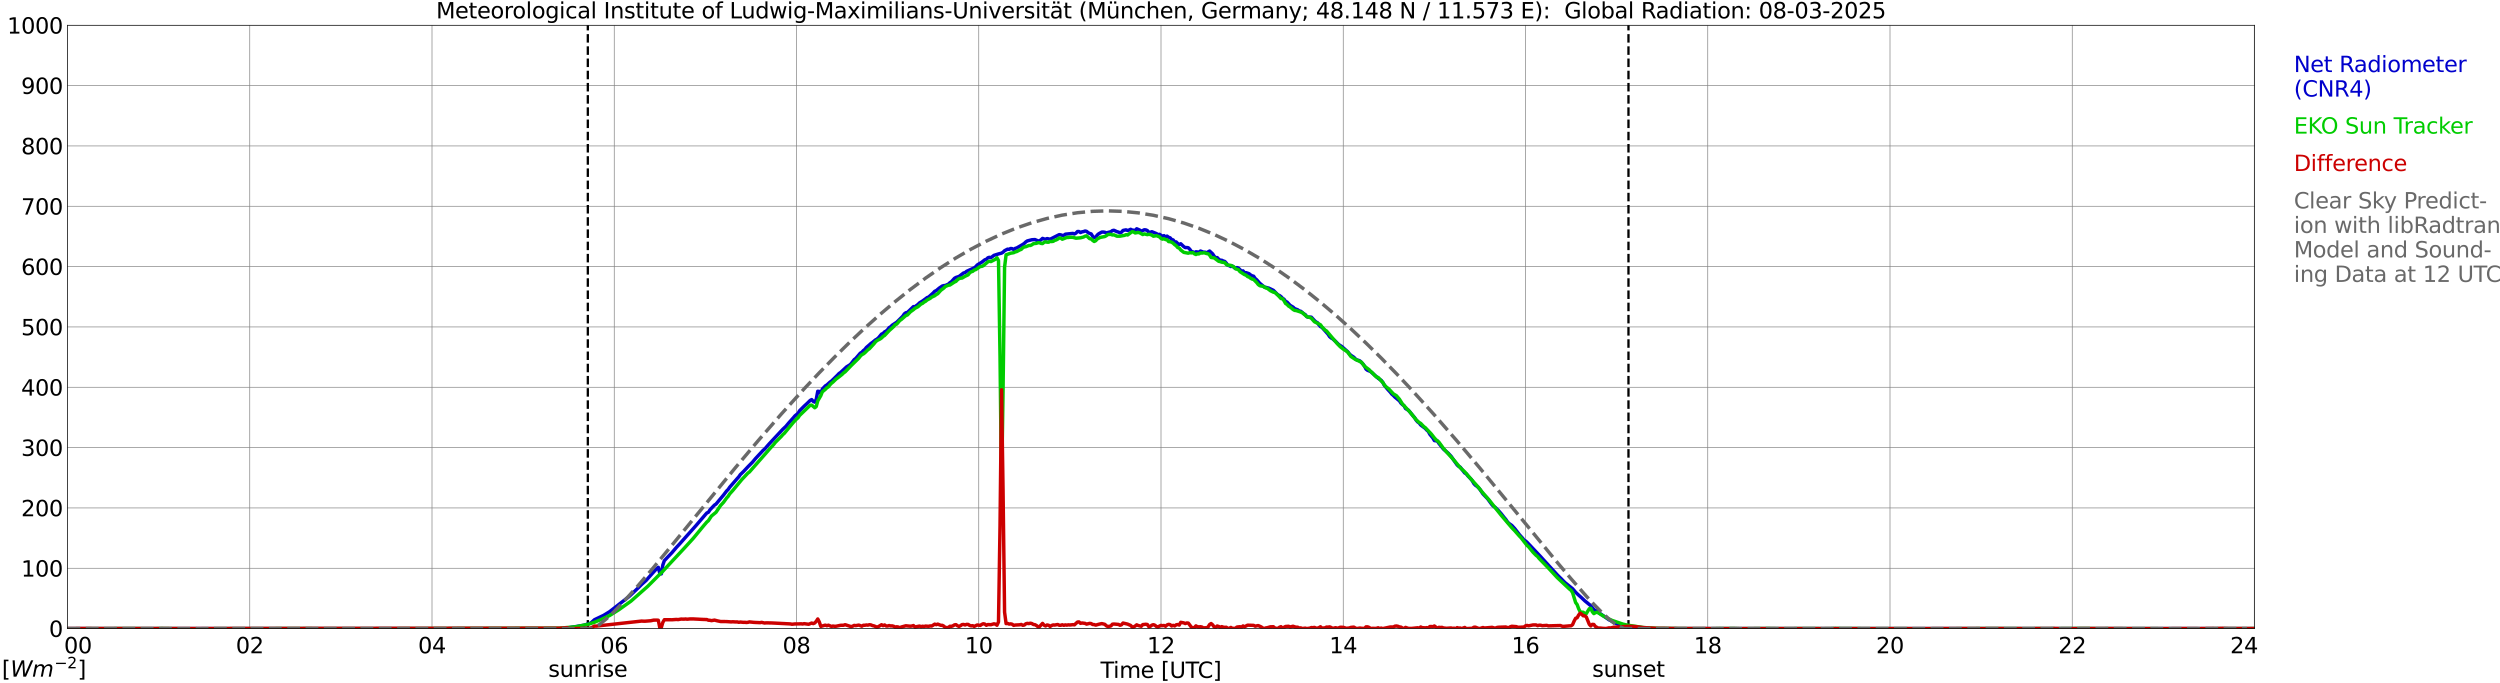 <?xml version="1.0" encoding="utf-8" standalone="no"?>
<!DOCTYPE svg PUBLIC "-//W3C//DTD SVG 1.1//EN"
  "http://www.w3.org/Graphics/SVG/1.1/DTD/svg11.dtd">
<svg xmlns:xlink="http://www.w3.org/1999/xlink" width="1085.4pt" height="296.64pt" viewBox="0 0 1085.4 296.64" xmlns="http://www.w3.org/2000/svg" version="1.1">
 <defs>
  <style type="text/css">*{stroke-linejoin: round; stroke-linecap: butt}</style>
 </defs>
 <g id="figure_1">
  <g id="patch_1">
   <path d="M 0 296.64 
L 1085.4 296.64 
L 1085.4 0 
L 0 0 
z
" style="fill: #ffffff"/>
  </g>
  <g id="axes_1">
   <g id="patch_2">
    <path d="M 29.306 272.909 
L 978.814 272.909 
L 978.814 10.976 
L 29.306 10.976 
z
" style="fill: #ffffff"/>
   </g>
   <g id="patch_3">
    <path d="M 978.814 272.909 
L 978.814 272.909 
L 978.814 10.976 
L 978.814 10.976 
z
" clip-path="url(#pff86a64b1d)" style="fill: #d3d3d3; opacity: 0.25; stroke: #d3d3d3; stroke-linejoin: miter"/>
   </g>
   <g id="matplotlib.axis_1">
    <g id="xtick_1">
     <g id="line2d_1">
      <path d="M 29.306 272.909 
L 29.306 10.976 
" clip-path="url(#pff86a64b1d)" style="fill: none; stroke: #808080; stroke-width: 0.3; stroke-linecap: square"/>
     </g>
     <g id="line2d_2"/>
     <g id="text_1">
      <!--    00 -->
      <g transform="translate(18.733 283.627) scale(0.095 -0.095)">
       <defs>
        <path id="DejaVuSans-20" transform="scale(0.016)"/>
        <path id="DejaVuSans-30" d="M 2034 4250 
Q 1547 4250 1301 3770 
Q 1056 3291 1056 2328 
Q 1056 1369 1301 889 
Q 1547 409 2034 409 
Q 2525 409 2770 889 
Q 3016 1369 3016 2328 
Q 3016 3291 2770 3770 
Q 2525 4250 2034 4250 
z
M 2034 4750 
Q 2819 4750 3233 4129 
Q 3647 3509 3647 2328 
Q 3647 1150 3233 529 
Q 2819 -91 2034 -91 
Q 1250 -91 836 529 
Q 422 1150 422 2328 
Q 422 3509 836 4129 
Q 1250 4750 2034 4750 
z
" transform="scale(0.016)"/>
       </defs>
       <use xlink:href="#DejaVuSans-20"/>
       <use xlink:href="#DejaVuSans-20" transform="translate(31.787 0)"/>
       <use xlink:href="#DejaVuSans-20" transform="translate(63.574 0)"/>
       <use xlink:href="#DejaVuSans-30" transform="translate(95.361 0)"/>
       <use xlink:href="#DejaVuSans-30" transform="translate(158.984 0)"/>
      </g>
     </g>
    </g>
    <g id="xtick_2">
     <g id="line2d_3">
      <path d="M 108.431 272.909 
L 108.431 10.976 
" clip-path="url(#pff86a64b1d)" style="fill: none; stroke: #808080; stroke-width: 0.3; stroke-linecap: square"/>
     </g>
     <g id="line2d_4"/>
     <g id="text_2">
      <!-- 02 -->
      <g transform="translate(102.387 283.627) scale(0.095 -0.095)">
       <defs>
        <path id="DejaVuSans-32" d="M 1228 531 
L 3431 531 
L 3431 0 
L 469 0 
L 469 531 
Q 828 903 1448 1529 
Q 2069 2156 2228 2338 
Q 2531 2678 2651 2914 
Q 2772 3150 2772 3378 
Q 2772 3750 2511 3984 
Q 2250 4219 1831 4219 
Q 1534 4219 1204 4116 
Q 875 4013 500 3803 
L 500 4441 
Q 881 4594 1212 4672 
Q 1544 4750 1819 4750 
Q 2544 4750 2975 4387 
Q 3406 4025 3406 3419 
Q 3406 3131 3298 2873 
Q 3191 2616 2906 2266 
Q 2828 2175 2409 1742 
Q 1991 1309 1228 531 
z
" transform="scale(0.016)"/>
       </defs>
       <use xlink:href="#DejaVuSans-30"/>
       <use xlink:href="#DejaVuSans-32" transform="translate(63.623 0)"/>
      </g>
     </g>
    </g>
    <g id="xtick_3">
     <g id="line2d_5">
      <path d="M 187.557 272.909 
L 187.557 10.976 
" clip-path="url(#pff86a64b1d)" style="fill: none; stroke: #808080; stroke-width: 0.3; stroke-linecap: square"/>
     </g>
     <g id="line2d_6"/>
     <g id="text_3">
      <!-- 04 -->
      <g transform="translate(181.513 283.627) scale(0.095 -0.095)">
       <defs>
        <path id="DejaVuSans-34" d="M 2419 4116 
L 825 1625 
L 2419 1625 
L 2419 4116 
z
M 2253 4666 
L 3047 4666 
L 3047 1625 
L 3713 1625 
L 3713 1100 
L 3047 1100 
L 3047 0 
L 2419 0 
L 2419 1100 
L 313 1100 
L 313 1709 
L 2253 4666 
z
" transform="scale(0.016)"/>
       </defs>
       <use xlink:href="#DejaVuSans-30"/>
       <use xlink:href="#DejaVuSans-34" transform="translate(63.623 0)"/>
      </g>
     </g>
    </g>
    <g id="xtick_4">
     <g id="line2d_7">
      <path d="M 266.683 272.909 
L 266.683 10.976 
" clip-path="url(#pff86a64b1d)" style="fill: none; stroke: #808080; stroke-width: 0.3; stroke-linecap: square"/>
     </g>
     <g id="line2d_8"/>
     <g id="text_4">
      <!-- 06 -->
      <g transform="translate(260.638 283.627) scale(0.095 -0.095)">
       <defs>
        <path id="DejaVuSans-36" d="M 2113 2584 
Q 1688 2584 1439 2293 
Q 1191 2003 1191 1497 
Q 1191 994 1439 701 
Q 1688 409 2113 409 
Q 2538 409 2786 701 
Q 3034 994 3034 1497 
Q 3034 2003 2786 2293 
Q 2538 2584 2113 2584 
z
M 3366 4563 
L 3366 3988 
Q 3128 4100 2886 4159 
Q 2644 4219 2406 4219 
Q 1781 4219 1451 3797 
Q 1122 3375 1075 2522 
Q 1259 2794 1537 2939 
Q 1816 3084 2150 3084 
Q 2853 3084 3261 2657 
Q 3669 2231 3669 1497 
Q 3669 778 3244 343 
Q 2819 -91 2113 -91 
Q 1303 -91 875 529 
Q 447 1150 447 2328 
Q 447 3434 972 4092 
Q 1497 4750 2381 4750 
Q 2619 4750 2861 4703 
Q 3103 4656 3366 4563 
z
" transform="scale(0.016)"/>
       </defs>
       <use xlink:href="#DejaVuSans-30"/>
       <use xlink:href="#DejaVuSans-36" transform="translate(63.623 0)"/>
      </g>
     </g>
    </g>
    <g id="xtick_5">
     <g id="line2d_9">
      <path d="M 345.808 272.909 
L 345.808 10.976 
" clip-path="url(#pff86a64b1d)" style="fill: none; stroke: #808080; stroke-width: 0.3; stroke-linecap: square"/>
     </g>
     <g id="line2d_10"/>
     <g id="text_5">
      <!-- 08 -->
      <g transform="translate(339.764 283.627) scale(0.095 -0.095)">
       <defs>
        <path id="DejaVuSans-38" d="M 2034 2216 
Q 1584 2216 1326 1975 
Q 1069 1734 1069 1313 
Q 1069 891 1326 650 
Q 1584 409 2034 409 
Q 2484 409 2743 651 
Q 3003 894 3003 1313 
Q 3003 1734 2745 1975 
Q 2488 2216 2034 2216 
z
M 1403 2484 
Q 997 2584 770 2862 
Q 544 3141 544 3541 
Q 544 4100 942 4425 
Q 1341 4750 2034 4750 
Q 2731 4750 3128 4425 
Q 3525 4100 3525 3541 
Q 3525 3141 3298 2862 
Q 3072 2584 2669 2484 
Q 3125 2378 3379 2068 
Q 3634 1759 3634 1313 
Q 3634 634 3220 271 
Q 2806 -91 2034 -91 
Q 1263 -91 848 271 
Q 434 634 434 1313 
Q 434 1759 690 2068 
Q 947 2378 1403 2484 
z
M 1172 3481 
Q 1172 3119 1398 2916 
Q 1625 2713 2034 2713 
Q 2441 2713 2670 2916 
Q 2900 3119 2900 3481 
Q 2900 3844 2670 4047 
Q 2441 4250 2034 4250 
Q 1625 4250 1398 4047 
Q 1172 3844 1172 3481 
z
" transform="scale(0.016)"/>
       </defs>
       <use xlink:href="#DejaVuSans-30"/>
       <use xlink:href="#DejaVuSans-38" transform="translate(63.623 0)"/>
      </g>
     </g>
    </g>
    <g id="xtick_6">
     <g id="line2d_11">
      <path d="M 424.934 272.909 
L 424.934 10.976 
" clip-path="url(#pff86a64b1d)" style="fill: none; stroke: #808080; stroke-width: 0.3; stroke-linecap: square"/>
     </g>
     <g id="line2d_12"/>
     <g id="text_6">
      <!-- 10 -->
      <g transform="translate(418.89 283.627) scale(0.095 -0.095)">
       <defs>
        <path id="DejaVuSans-31" d="M 794 531 
L 1825 531 
L 1825 4091 
L 703 3866 
L 703 4441 
L 1819 4666 
L 2450 4666 
L 2450 531 
L 3481 531 
L 3481 0 
L 794 0 
L 794 531 
z
" transform="scale(0.016)"/>
       </defs>
       <use xlink:href="#DejaVuSans-31"/>
       <use xlink:href="#DejaVuSans-30" transform="translate(63.623 0)"/>
      </g>
     </g>
    </g>
    <g id="xtick_7">
     <g id="line2d_13">
      <path d="M 504.06 272.909 
L 504.06 10.976 
" clip-path="url(#pff86a64b1d)" style="fill: none; stroke: #808080; stroke-width: 0.3; stroke-linecap: square"/>
     </g>
     <g id="line2d_14"/>
     <g id="text_7">
      <!-- 12 -->
      <g transform="translate(498.015 283.627) scale(0.095 -0.095)">
       <use xlink:href="#DejaVuSans-31"/>
       <use xlink:href="#DejaVuSans-32" transform="translate(63.623 0)"/>
      </g>
     </g>
    </g>
    <g id="xtick_8">
     <g id="line2d_15">
      <path d="M 583.185 272.909 
L 583.185 10.976 
" clip-path="url(#pff86a64b1d)" style="fill: none; stroke: #808080; stroke-width: 0.3; stroke-linecap: square"/>
     </g>
     <g id="line2d_16"/>
     <g id="text_8">
      <!-- 14 -->
      <g transform="translate(577.141 283.627) scale(0.095 -0.095)">
       <use xlink:href="#DejaVuSans-31"/>
       <use xlink:href="#DejaVuSans-34" transform="translate(63.623 0)"/>
      </g>
     </g>
    </g>
    <g id="xtick_9">
     <g id="line2d_17">
      <path d="M 662.311 272.909 
L 662.311 10.976 
" clip-path="url(#pff86a64b1d)" style="fill: none; stroke: #808080; stroke-width: 0.3; stroke-linecap: square"/>
     </g>
     <g id="line2d_18"/>
     <g id="text_9">
      <!-- 16 -->
      <g transform="translate(656.267 283.627) scale(0.095 -0.095)">
       <use xlink:href="#DejaVuSans-31"/>
       <use xlink:href="#DejaVuSans-36" transform="translate(63.623 0)"/>
      </g>
     </g>
    </g>
    <g id="xtick_10">
     <g id="line2d_19">
      <path d="M 741.437 272.909 
L 741.437 10.976 
" clip-path="url(#pff86a64b1d)" style="fill: none; stroke: #808080; stroke-width: 0.3; stroke-linecap: square"/>
     </g>
     <g id="line2d_20"/>
     <g id="text_10">
      <!-- 18 -->
      <g transform="translate(735.392 283.627) scale(0.095 -0.095)">
       <use xlink:href="#DejaVuSans-31"/>
       <use xlink:href="#DejaVuSans-38" transform="translate(63.623 0)"/>
      </g>
     </g>
    </g>
    <g id="xtick_11">
     <g id="line2d_21">
      <path d="M 820.562 272.909 
L 820.562 10.976 
" clip-path="url(#pff86a64b1d)" style="fill: none; stroke: #808080; stroke-width: 0.3; stroke-linecap: square"/>
     </g>
     <g id="line2d_22"/>
     <g id="text_11">
      <!-- 20 -->
      <g transform="translate(814.518 283.627) scale(0.095 -0.095)">
       <use xlink:href="#DejaVuSans-32"/>
       <use xlink:href="#DejaVuSans-30" transform="translate(63.623 0)"/>
      </g>
     </g>
    </g>
    <g id="xtick_12">
     <g id="line2d_23">
      <path d="M 899.688 272.909 
L 899.688 10.976 
" clip-path="url(#pff86a64b1d)" style="fill: none; stroke: #808080; stroke-width: 0.3; stroke-linecap: square"/>
     </g>
     <g id="line2d_24"/>
     <g id="text_12">
      <!-- 22 -->
      <g transform="translate(893.644 283.627) scale(0.095 -0.095)">
       <use xlink:href="#DejaVuSans-32"/>
       <use xlink:href="#DejaVuSans-32" transform="translate(63.623 0)"/>
      </g>
     </g>
    </g>
    <g id="xtick_13">
     <g id="line2d_25">
      <path d="M 978.814 272.909 
L 978.814 10.976 
" clip-path="url(#pff86a64b1d)" style="fill: none; stroke: #808080; stroke-width: 0.3; stroke-linecap: square"/>
     </g>
     <g id="line2d_26"/>
     <g id="text_13">
      <!-- 24    -->
      <g transform="translate(968.241 283.627) scale(0.095 -0.095)">
       <use xlink:href="#DejaVuSans-32"/>
       <use xlink:href="#DejaVuSans-34" transform="translate(63.623 0)"/>
       <use xlink:href="#DejaVuSans-20" transform="translate(127.246 0)"/>
       <use xlink:href="#DejaVuSans-20" transform="translate(159.033 0)"/>
       <use xlink:href="#DejaVuSans-20" transform="translate(190.82 0)"/>
      </g>
     </g>
    </g>
    <g id="text_14">
     <!-- Time [UTC] -->
     <g transform="translate(477.806 294.322) scale(0.095 -0.095)">
      <defs>
       <path id="DejaVuSans-54" d="M -19 4666 
L 3928 4666 
L 3928 4134 
L 2272 4134 
L 2272 0 
L 1638 0 
L 1638 4134 
L -19 4134 
L -19 4666 
z
" transform="scale(0.016)"/>
       <path id="DejaVuSans-69" d="M 603 3500 
L 1178 3500 
L 1178 0 
L 603 0 
L 603 3500 
z
M 603 4863 
L 1178 4863 
L 1178 4134 
L 603 4134 
L 603 4863 
z
" transform="scale(0.016)"/>
       <path id="DejaVuSans-6d" d="M 3328 2828 
Q 3544 3216 3844 3400 
Q 4144 3584 4550 3584 
Q 5097 3584 5394 3201 
Q 5691 2819 5691 2113 
L 5691 0 
L 5113 0 
L 5113 2094 
Q 5113 2597 4934 2840 
Q 4756 3084 4391 3084 
Q 3944 3084 3684 2787 
Q 3425 2491 3425 1978 
L 3425 0 
L 2847 0 
L 2847 2094 
Q 2847 2600 2669 2842 
Q 2491 3084 2119 3084 
Q 1678 3084 1418 2786 
Q 1159 2488 1159 1978 
L 1159 0 
L 581 0 
L 581 3500 
L 1159 3500 
L 1159 2956 
Q 1356 3278 1631 3431 
Q 1906 3584 2284 3584 
Q 2666 3584 2933 3390 
Q 3200 3197 3328 2828 
z
" transform="scale(0.016)"/>
       <path id="DejaVuSans-65" d="M 3597 1894 
L 3597 1613 
L 953 1613 
Q 991 1019 1311 708 
Q 1631 397 2203 397 
Q 2534 397 2845 478 
Q 3156 559 3463 722 
L 3463 178 
Q 3153 47 2828 -22 
Q 2503 -91 2169 -91 
Q 1331 -91 842 396 
Q 353 884 353 1716 
Q 353 2575 817 3079 
Q 1281 3584 2069 3584 
Q 2775 3584 3186 3129 
Q 3597 2675 3597 1894 
z
M 3022 2063 
Q 3016 2534 2758 2815 
Q 2500 3097 2075 3097 
Q 1594 3097 1305 2825 
Q 1016 2553 972 2059 
L 3022 2063 
z
" transform="scale(0.016)"/>
       <path id="DejaVuSans-5b" d="M 550 4863 
L 1875 4863 
L 1875 4416 
L 1125 4416 
L 1125 -397 
L 1875 -397 
L 1875 -844 
L 550 -844 
L 550 4863 
z
" transform="scale(0.016)"/>
       <path id="DejaVuSans-55" d="M 556 4666 
L 1191 4666 
L 1191 1831 
Q 1191 1081 1462 751 
Q 1734 422 2344 422 
Q 2950 422 3222 751 
Q 3494 1081 3494 1831 
L 3494 4666 
L 4128 4666 
L 4128 1753 
Q 4128 841 3676 375 
Q 3225 -91 2344 -91 
Q 1459 -91 1007 375 
Q 556 841 556 1753 
L 556 4666 
z
" transform="scale(0.016)"/>
       <path id="DejaVuSans-43" d="M 4122 4306 
L 4122 3641 
Q 3803 3938 3442 4084 
Q 3081 4231 2675 4231 
Q 1875 4231 1450 3742 
Q 1025 3253 1025 2328 
Q 1025 1406 1450 917 
Q 1875 428 2675 428 
Q 3081 428 3442 575 
Q 3803 722 4122 1019 
L 4122 359 
Q 3791 134 3420 21 
Q 3050 -91 2638 -91 
Q 1578 -91 968 557 
Q 359 1206 359 2328 
Q 359 3453 968 4101 
Q 1578 4750 2638 4750 
Q 3056 4750 3426 4639 
Q 3797 4528 4122 4306 
z
" transform="scale(0.016)"/>
       <path id="DejaVuSans-5d" d="M 1947 4863 
L 1947 -844 
L 622 -844 
L 622 -397 
L 1369 -397 
L 1369 4416 
L 622 4416 
L 622 4863 
L 1947 4863 
z
" transform="scale(0.016)"/>
      </defs>
      <use xlink:href="#DejaVuSans-54"/>
      <use xlink:href="#DejaVuSans-69" transform="translate(57.959 0)"/>
      <use xlink:href="#DejaVuSans-6d" transform="translate(85.742 0)"/>
      <use xlink:href="#DejaVuSans-65" transform="translate(183.154 0)"/>
      <use xlink:href="#DejaVuSans-20" transform="translate(244.678 0)"/>
      <use xlink:href="#DejaVuSans-5b" transform="translate(276.465 0)"/>
      <use xlink:href="#DejaVuSans-55" transform="translate(315.479 0)"/>
      <use xlink:href="#DejaVuSans-54" transform="translate(388.672 0)"/>
      <use xlink:href="#DejaVuSans-43" transform="translate(443.881 0)"/>
      <use xlink:href="#DejaVuSans-5d" transform="translate(513.705 0)"/>
     </g>
    </g>
   </g>
   <g id="matplotlib.axis_2">
    <g id="ytick_1">
     <g id="line2d_27">
      <path d="M 29.306 272.909 
L 978.814 272.909 
" clip-path="url(#pff86a64b1d)" style="fill: none; stroke: #808080; stroke-width: 0.3; stroke-linecap: square"/>
     </g>
     <g id="line2d_28"/>
     <g id="text_15">
      <!-- 0 -->
      <g transform="translate(21.261 276.518) scale(0.095 -0.095)">
       <use xlink:href="#DejaVuSans-30"/>
      </g>
     </g>
    </g>
    <g id="ytick_2">
     <g id="line2d_29">
      <path d="M 29.306 246.715 
L 978.814 246.715 
" clip-path="url(#pff86a64b1d)" style="fill: none; stroke: #808080; stroke-width: 0.3; stroke-linecap: square"/>
     </g>
     <g id="line2d_30"/>
     <g id="text_16">
      <!-- 100 -->
      <g transform="translate(9.173 250.325) scale(0.095 -0.095)">
       <use xlink:href="#DejaVuSans-31"/>
       <use xlink:href="#DejaVuSans-30" transform="translate(63.623 0)"/>
       <use xlink:href="#DejaVuSans-30" transform="translate(127.246 0)"/>
      </g>
     </g>
    </g>
    <g id="ytick_3">
     <g id="line2d_31">
      <path d="M 29.306 220.522 
L 978.814 220.522 
" clip-path="url(#pff86a64b1d)" style="fill: none; stroke: #808080; stroke-width: 0.3; stroke-linecap: square"/>
     </g>
     <g id="line2d_32"/>
     <g id="text_17">
      <!-- 200 -->
      <g transform="translate(9.173 224.131) scale(0.095 -0.095)">
       <use xlink:href="#DejaVuSans-32"/>
       <use xlink:href="#DejaVuSans-30" transform="translate(63.623 0)"/>
       <use xlink:href="#DejaVuSans-30" transform="translate(127.246 0)"/>
      </g>
     </g>
    </g>
    <g id="ytick_4">
     <g id="line2d_33">
      <path d="M 29.306 194.329 
L 978.814 194.329 
" clip-path="url(#pff86a64b1d)" style="fill: none; stroke: #808080; stroke-width: 0.3; stroke-linecap: square"/>
     </g>
     <g id="line2d_34"/>
     <g id="text_18">
      <!-- 300 -->
      <g transform="translate(9.173 197.938) scale(0.095 -0.095)">
       <defs>
        <path id="DejaVuSans-33" d="M 2597 2516 
Q 3050 2419 3304 2112 
Q 3559 1806 3559 1356 
Q 3559 666 3084 287 
Q 2609 -91 1734 -91 
Q 1441 -91 1130 -33 
Q 819 25 488 141 
L 488 750 
Q 750 597 1062 519 
Q 1375 441 1716 441 
Q 2309 441 2620 675 
Q 2931 909 2931 1356 
Q 2931 1769 2642 2001 
Q 2353 2234 1838 2234 
L 1294 2234 
L 1294 2753 
L 1863 2753 
Q 2328 2753 2575 2939 
Q 2822 3125 2822 3475 
Q 2822 3834 2567 4026 
Q 2313 4219 1838 4219 
Q 1578 4219 1281 4162 
Q 984 4106 628 3988 
L 628 4550 
Q 988 4650 1302 4700 
Q 1616 4750 1894 4750 
Q 2613 4750 3031 4423 
Q 3450 4097 3450 3541 
Q 3450 3153 3228 2886 
Q 3006 2619 2597 2516 
z
" transform="scale(0.016)"/>
       </defs>
       <use xlink:href="#DejaVuSans-33"/>
       <use xlink:href="#DejaVuSans-30" transform="translate(63.623 0)"/>
       <use xlink:href="#DejaVuSans-30" transform="translate(127.246 0)"/>
      </g>
     </g>
    </g>
    <g id="ytick_5">
     <g id="line2d_35">
      <path d="M 29.306 168.136 
L 978.814 168.136 
" clip-path="url(#pff86a64b1d)" style="fill: none; stroke: #808080; stroke-width: 0.3; stroke-linecap: square"/>
     </g>
     <g id="line2d_36"/>
     <g id="text_19">
      <!-- 400 -->
      <g transform="translate(9.173 171.745) scale(0.095 -0.095)">
       <use xlink:href="#DejaVuSans-34"/>
       <use xlink:href="#DejaVuSans-30" transform="translate(63.623 0)"/>
       <use xlink:href="#DejaVuSans-30" transform="translate(127.246 0)"/>
      </g>
     </g>
    </g>
    <g id="ytick_6">
     <g id="line2d_37">
      <path d="M 29.306 141.942 
L 978.814 141.942 
" clip-path="url(#pff86a64b1d)" style="fill: none; stroke: #808080; stroke-width: 0.3; stroke-linecap: square"/>
     </g>
     <g id="line2d_38"/>
     <g id="text_20">
      <!-- 500 -->
      <g transform="translate(9.173 145.551) scale(0.095 -0.095)">
       <defs>
        <path id="DejaVuSans-35" d="M 691 4666 
L 3169 4666 
L 3169 4134 
L 1269 4134 
L 1269 2991 
Q 1406 3038 1543 3061 
Q 1681 3084 1819 3084 
Q 2600 3084 3056 2656 
Q 3513 2228 3513 1497 
Q 3513 744 3044 326 
Q 2575 -91 1722 -91 
Q 1428 -91 1123 -41 
Q 819 9 494 109 
L 494 744 
Q 775 591 1075 516 
Q 1375 441 1709 441 
Q 2250 441 2565 725 
Q 2881 1009 2881 1497 
Q 2881 1984 2565 2268 
Q 2250 2553 1709 2553 
Q 1456 2553 1204 2497 
Q 953 2441 691 2322 
L 691 4666 
z
" transform="scale(0.016)"/>
       </defs>
       <use xlink:href="#DejaVuSans-35"/>
       <use xlink:href="#DejaVuSans-30" transform="translate(63.623 0)"/>
       <use xlink:href="#DejaVuSans-30" transform="translate(127.246 0)"/>
      </g>
     </g>
    </g>
    <g id="ytick_7">
     <g id="line2d_39">
      <path d="M 29.306 115.749 
L 978.814 115.749 
" clip-path="url(#pff86a64b1d)" style="fill: none; stroke: #808080; stroke-width: 0.3; stroke-linecap: square"/>
     </g>
     <g id="line2d_40"/>
     <g id="text_21">
      <!-- 600 -->
      <g transform="translate(9.173 119.358) scale(0.095 -0.095)">
       <use xlink:href="#DejaVuSans-36"/>
       <use xlink:href="#DejaVuSans-30" transform="translate(63.623 0)"/>
       <use xlink:href="#DejaVuSans-30" transform="translate(127.246 0)"/>
      </g>
     </g>
    </g>
    <g id="ytick_8">
     <g id="line2d_41">
      <path d="M 29.306 89.556 
L 978.814 89.556 
" clip-path="url(#pff86a64b1d)" style="fill: none; stroke: #808080; stroke-width: 0.3; stroke-linecap: square"/>
     </g>
     <g id="line2d_42"/>
     <g id="text_22">
      <!-- 700 -->
      <g transform="translate(9.173 93.165) scale(0.095 -0.095)">
       <defs>
        <path id="DejaVuSans-37" d="M 525 4666 
L 3525 4666 
L 3525 4397 
L 1831 0 
L 1172 0 
L 2766 4134 
L 525 4134 
L 525 4666 
z
" transform="scale(0.016)"/>
       </defs>
       <use xlink:href="#DejaVuSans-37"/>
       <use xlink:href="#DejaVuSans-30" transform="translate(63.623 0)"/>
       <use xlink:href="#DejaVuSans-30" transform="translate(127.246 0)"/>
      </g>
     </g>
    </g>
    <g id="ytick_9">
     <g id="line2d_43">
      <path d="M 29.306 63.362 
L 978.814 63.362 
" clip-path="url(#pff86a64b1d)" style="fill: none; stroke: #808080; stroke-width: 0.3; stroke-linecap: square"/>
     </g>
     <g id="line2d_44"/>
     <g id="text_23">
      <!-- 800 -->
      <g transform="translate(9.173 66.972) scale(0.095 -0.095)">
       <use xlink:href="#DejaVuSans-38"/>
       <use xlink:href="#DejaVuSans-30" transform="translate(63.623 0)"/>
       <use xlink:href="#DejaVuSans-30" transform="translate(127.246 0)"/>
      </g>
     </g>
    </g>
    <g id="ytick_10">
     <g id="line2d_45">
      <path d="M 29.306 37.169 
L 978.814 37.169 
" clip-path="url(#pff86a64b1d)" style="fill: none; stroke: #808080; stroke-width: 0.3; stroke-linecap: square"/>
     </g>
     <g id="line2d_46"/>
     <g id="text_24">
      <!-- 900 -->
      <g transform="translate(9.173 40.778) scale(0.095 -0.095)">
       <defs>
        <path id="DejaVuSans-39" d="M 703 97 
L 703 672 
Q 941 559 1184 500 
Q 1428 441 1663 441 
Q 2288 441 2617 861 
Q 2947 1281 2994 2138 
Q 2813 1869 2534 1725 
Q 2256 1581 1919 1581 
Q 1219 1581 811 2004 
Q 403 2428 403 3163 
Q 403 3881 828 4315 
Q 1253 4750 1959 4750 
Q 2769 4750 3195 4129 
Q 3622 3509 3622 2328 
Q 3622 1225 3098 567 
Q 2575 -91 1691 -91 
Q 1453 -91 1209 -44 
Q 966 3 703 97 
z
M 1959 2075 
Q 2384 2075 2632 2365 
Q 2881 2656 2881 3163 
Q 2881 3666 2632 3958 
Q 2384 4250 1959 4250 
Q 1534 4250 1286 3958 
Q 1038 3666 1038 3163 
Q 1038 2656 1286 2365 
Q 1534 2075 1959 2075 
z
" transform="scale(0.016)"/>
       </defs>
       <use xlink:href="#DejaVuSans-39"/>
       <use xlink:href="#DejaVuSans-30" transform="translate(63.623 0)"/>
       <use xlink:href="#DejaVuSans-30" transform="translate(127.246 0)"/>
      </g>
     </g>
    </g>
    <g id="ytick_11">
     <g id="line2d_47">
      <path d="M 29.306 10.976 
L 978.814 10.976 
" clip-path="url(#pff86a64b1d)" style="fill: none; stroke: #808080; stroke-width: 0.3; stroke-linecap: square"/>
     </g>
     <g id="line2d_48"/>
     <g id="text_25">
      <!-- 1000 -->
      <g transform="translate(3.128 14.585) scale(0.095 -0.095)">
       <use xlink:href="#DejaVuSans-31"/>
       <use xlink:href="#DejaVuSans-30" transform="translate(63.623 0)"/>
       <use xlink:href="#DejaVuSans-30" transform="translate(127.246 0)"/>
       <use xlink:href="#DejaVuSans-30" transform="translate(190.869 0)"/>
      </g>
     </g>
    </g>
   </g>
   <g id="line2d_49">
    <path d="M 255.21 272.909 
L 255.21 10.976 
" clip-path="url(#pff86a64b1d)" style="fill: none; stroke-dasharray: 3.7,1.6; stroke-dashoffset: 0; stroke: #000000"/>
   </g>
   <g id="line2d_50">
    <path d="M 707.017 272.909 
L 707.017 10.976 
" clip-path="url(#pff86a64b1d)" style="fill: none; stroke-dasharray: 3.7,1.6; stroke-dashoffset: 0; stroke: #000000"/>
   </g>
   <g id="line2d_51">
    <path d="M 29.306 272.909 
L 246.242 272.909 
L 246.901 272.55 
L 253.495 271.458 
L 256.133 270.646 
L 256.792 270.242 
L 258.111 269.045 
L 262.067 267.162 
L 264.705 265.541 
L 273.277 258.856 
L 277.233 255.089 
L 278.552 253.751 
L 280.53 251.988 
L 283.167 249.01 
L 285.145 246.844 
L 285.805 246.296 
L 286.464 248.95 
L 287.124 249.154 
L 287.783 245.283 
L 288.442 243.399 
L 290.42 241.314 
L 291.739 239.937 
L 293.717 237.605 
L 295.036 236.188 
L 296.355 234.708 
L 302.289 228.045 
L 306.246 223.424 
L 306.905 222.696 
L 307.564 222.413 
L 308.224 221.36 
L 309.543 219.962 
L 310.202 219.273 
L 310.861 218.848 
L 314.158 214.896 
L 315.477 213.154 
L 316.136 212.507 
L 316.796 211.535 
L 318.774 209.264 
L 320.093 207.745 
L 320.752 207.017 
L 321.411 206.063 
L 322.73 204.788 
L 324.708 202.682 
L 326.686 200.676 
L 328.005 199.096 
L 331.302 195.531 
L 331.961 194.984 
L 333.94 192.715 
L 339.874 186.353 
L 341.193 185.119 
L 342.512 183.537 
L 344.49 181.329 
L 345.149 180.541 
L 346.468 179.467 
L 347.127 178.351 
L 349.105 176.365 
L 350.424 175.15 
L 351.743 173.854 
L 352.402 173.489 
L 353.062 174.26 
L 353.721 174.584 
L 354.38 173.369 
L 355.04 169.864 
L 355.699 169.946 
L 356.359 170.815 
L 357.018 168.932 
L 358.337 167.533 
L 358.996 167.13 
L 360.315 165.933 
L 360.974 165.469 
L 362.293 164.173 
L 363.612 162.876 
L 364.271 162.166 
L 364.93 161.721 
L 367.568 159.269 
L 368.887 158.46 
L 369.546 157.87 
L 370.865 156.129 
L 371.524 155.644 
L 373.502 153.334 
L 374.162 152.949 
L 374.821 152.22 
L 375.481 151.712 
L 376.14 150.861 
L 377.459 149.727 
L 378.118 149.119 
L 378.777 148.674 
L 380.096 147.582 
L 380.756 147.215 
L 381.415 146.649 
L 382.734 145.049 
L 383.393 144.784 
L 384.053 144.077 
L 384.712 143.752 
L 385.371 143.145 
L 386.031 142.233 
L 386.69 141.887 
L 387.349 141.198 
L 389.328 139.902 
L 391.965 137.269 
L 392.624 136.277 
L 393.284 135.771 
L 393.943 135.669 
L 396.581 133.115 
L 397.24 133.157 
L 398.559 132.164 
L 399.218 131.496 
L 400.537 130.684 
L 401.856 129.713 
L 402.515 129.207 
L 403.175 128.963 
L 405.153 127.201 
L 405.812 126.472 
L 406.471 126.187 
L 407.79 125.074 
L 409.109 124.183 
L 409.768 124 
L 410.428 123.94 
L 411.746 123.371 
L 412.406 122.745 
L 413.065 122.318 
L 414.384 120.841 
L 415.043 120.456 
L 416.362 120.029 
L 418.34 118.51 
L 419 118.368 
L 419.659 117.802 
L 422.956 116.302 
L 423.615 115.796 
L 424.275 115.047 
L 426.253 113.832 
L 427.572 112.797 
L 428.231 112.595 
L 428.89 111.927 
L 429.55 111.705 
L 430.209 111.885 
L 431.528 110.874 
L 433.506 110.246 
L 434.825 109.9 
L 435.484 109.497 
L 436.144 108.847 
L 437.462 108.158 
L 438.122 108.26 
L 438.781 107.875 
L 439.44 107.956 
L 440.1 108.321 
L 440.759 107.836 
L 441.419 107.653 
L 444.056 106.133 
L 444.716 105.667 
L 445.375 105.018 
L 446.034 104.593 
L 448.012 104.088 
L 449.331 104.006 
L 450.65 104.572 
L 451.309 104.554 
L 451.969 104.106 
L 452.628 103.498 
L 453.287 103.742 
L 453.947 103.844 
L 454.606 103.58 
L 455.925 103.865 
L 459.881 101.859 
L 460.541 101.961 
L 461.2 102.202 
L 461.859 102.202 
L 462.519 101.675 
L 465.816 101.332 
L 466.475 101.576 
L 467.134 101.212 
L 467.794 100.523 
L 468.453 100.502 
L 469.113 100.968 
L 469.772 100.664 
L 470.431 100.541 
L 471.091 100.297 
L 471.75 100.442 
L 472.409 101.007 
L 473.069 101.353 
L 473.728 101.534 
L 474.388 102.587 
L 475.047 103.095 
L 475.706 103.014 
L 476.366 102.06 
L 477.025 101.495 
L 478.344 100.764 
L 479.003 100.745 
L 479.663 100.845 
L 480.322 101.109 
L 482.3 100.601 
L 482.96 100.117 
L 483.619 99.975 
L 484.938 100.583 
L 485.597 100.764 
L 486.256 101.089 
L 486.916 100.806 
L 487.575 100.036 
L 488.894 99.792 
L 489.553 100.075 
L 490.213 99.873 
L 490.872 99.548 
L 491.532 99.873 
L 492.85 100.036 
L 493.51 99.326 
L 494.828 99.894 
L 495.488 100.4 
L 496.807 99.753 
L 497.466 99.813 
L 498.125 100.096 
L 498.785 100.887 
L 499.444 100.827 
L 500.103 100.601 
L 502.082 101.413 
L 502.741 101.859 
L 503.4 101.738 
L 504.719 102.568 
L 505.379 102.304 
L 506.038 103.014 
L 506.697 102.506 
L 507.357 103.035 
L 508.016 103.236 
L 508.675 104.006 
L 509.335 104.169 
L 509.994 105.08 
L 510.654 105.038 
L 511.313 105.706 
L 511.972 106.173 
L 512.632 105.83 
L 513.95 107.084 
L 514.61 107.511 
L 515.269 107.469 
L 515.929 107.571 
L 516.588 108.26 
L 517.247 109.193 
L 517.907 109.355 
L 518.566 109.738 
L 519.226 109.313 
L 520.544 109.497 
L 521.204 108.988 
L 522.522 109.497 
L 523.182 109.476 
L 523.841 109.759 
L 525.16 108.988 
L 526.479 110.225 
L 527.138 111.238 
L 527.797 111.948 
L 528.457 111.825 
L 529.116 112.535 
L 529.776 113.001 
L 530.435 112.98 
L 531.094 113.323 
L 531.754 113.507 
L 532.413 114.256 
L 533.073 115.188 
L 533.732 115.351 
L 534.391 115.715 
L 535.051 115.492 
L 536.369 116.566 
L 537.029 116.181 
L 537.688 116.404 
L 539.007 117.761 
L 539.666 117.598 
L 540.326 118.449 
L 540.985 118.368 
L 542.304 118.835 
L 542.963 119.382 
L 543.623 119.746 
L 544.282 119.929 
L 544.941 120.922 
L 545.601 121.467 
L 546.919 122.968 
L 548.898 124.587 
L 550.876 125.095 
L 552.854 126.046 
L 554.832 128.052 
L 555.491 128.296 
L 556.151 128.78 
L 556.81 129.49 
L 557.47 129.917 
L 558.129 130.847 
L 558.788 131.151 
L 560.107 132.57 
L 561.426 133.359 
L 562.085 134.008 
L 563.404 134.493 
L 564.063 135.019 
L 564.723 135.122 
L 566.042 136.216 
L 566.701 136.601 
L 567.36 137.492 
L 568.02 137.715 
L 568.679 137.654 
L 569.338 137.715 
L 570.657 139.153 
L 571.317 139.781 
L 571.976 140.085 
L 572.635 141.057 
L 573.295 141.788 
L 573.954 142.131 
L 576.592 145.109 
L 577.251 146.141 
L 577.91 146.709 
L 578.57 147.094 
L 579.889 148.25 
L 581.207 149.585 
L 582.526 150.437 
L 585.164 152.765 
L 585.823 153.617 
L 586.482 154.245 
L 587.801 155.117 
L 588.46 155.825 
L 589.12 156.291 
L 589.779 156.432 
L 590.439 156.718 
L 591.757 158.054 
L 592.417 158.944 
L 593.076 160.262 
L 593.736 160.767 
L 595.054 161.294 
L 598.351 164.233 
L 599.67 165.144 
L 600.329 165.996 
L 600.989 167.211 
L 602.307 168.851 
L 603.626 170.289 
L 604.286 171.14 
L 604.945 171.687 
L 605.604 172.397 
L 607.582 174.037 
L 608.242 175.03 
L 608.901 175.679 
L 609.561 176.125 
L 610.22 177.358 
L 611.539 178.149 
L 613.517 180.58 
L 614.176 181.329 
L 614.836 182.424 
L 615.495 183.194 
L 616.154 183.639 
L 616.814 184.512 
L 618.792 185.989 
L 619.451 186.738 
L 620.111 187.306 
L 620.77 188.543 
L 622.089 190.143 
L 622.748 191.277 
L 624.067 191.479 
L 624.726 192.532 
L 626.705 194.984 
L 628.683 196.705 
L 630.001 198.103 
L 632.639 201.873 
L 633.298 202.459 
L 633.958 202.802 
L 635.936 205.356 
L 636.595 205.678 
L 637.255 206.572 
L 638.573 207.928 
L 639.233 208.759 
L 639.892 209.953 
L 640.552 210.663 
L 641.211 211.108 
L 641.87 211.695 
L 642.53 212.465 
L 643.848 214.432 
L 645.167 215.807 
L 645.827 216.496 
L 647.805 219.192 
L 648.464 219.82 
L 649.123 220.245 
L 650.442 221.541 
L 651.761 223.039 
L 653.08 224.721 
L 653.739 225.491 
L 654.399 226.484 
L 655.058 227.194 
L 656.377 228.126 
L 657.695 229.564 
L 659.674 232.136 
L 660.992 233.595 
L 661.652 234.465 
L 662.311 234.85 
L 662.97 235.418 
L 664.949 237.506 
L 668.905 241.697 
L 670.224 243.156 
L 676.158 249.639 
L 678.136 251.603 
L 679.455 252.942 
L 682.752 255.595 
L 684.071 257.135 
L 685.389 258.39 
L 686.708 259.566 
L 688.027 260.821 
L 690.664 262.989 
L 691.983 264.611 
L 692.643 265.116 
L 693.302 265.258 
L 693.961 265.907 
L 695.939 267.243 
L 697.258 268.155 
L 698.577 269.106 
L 699.236 269.391 
L 700.555 270.179 
L 703.852 271.578 
L 705.83 272.246 
L 709.786 272.909 
L 978.154 272.909 
L 978.154 272.909 
" clip-path="url(#pff86a64b1d)" style="fill: none; stroke: #0000cc; stroke-width: 1.5; stroke-linecap: square"/>
   </g>
   <g id="line2d_52">
    <path d="M 28.646 272.945 
L 49.087 272.896 
L 58.319 272.877 
L 63.594 272.915 
L 66.231 272.926 
L 70.187 272.859 
L 75.462 272.918 
L 86.672 272.958 
L 97.222 272.9 
L 103.156 272.92 
L 113.707 272.905 
L 131.51 272.877 
L 136.785 272.901 
L 160.523 272.918 
L 164.479 272.916 
L 242.945 272.735 
L 250.198 272.087 
L 255.473 271.001 
L 258.111 270.157 
L 259.43 269.584 
L 260.748 269.071 
L 264.705 267.217 
L 268.661 264.744 
L 273.936 260.996 
L 281.189 254.59 
L 286.464 249.296 
L 287.783 248.002 
L 291.08 244.428 
L 293.058 242.318 
L 297.014 238.08 
L 300.971 233.737 
L 305.586 228.149 
L 306.905 226.614 
L 307.564 226.047 
L 308.883 224.04 
L 310.861 222.414 
L 312.839 219.473 
L 314.158 218.046 
L 315.477 216.198 
L 316.136 215.49 
L 316.796 214.43 
L 318.114 212.981 
L 322.071 208.202 
L 324.708 205.396 
L 325.368 204.916 
L 334.599 194.392 
L 335.918 192.958 
L 336.577 192.106 
L 339.215 189.471 
L 339.874 188.697 
L 340.533 188.116 
L 344.49 183.335 
L 345.808 181.941 
L 346.468 181.395 
L 347.127 180.393 
L 351.743 175.954 
L 352.402 175.894 
L 353.721 177.021 
L 354.38 176.518 
L 355.04 174.041 
L 356.359 171.782 
L 357.018 170.112 
L 358.337 169.037 
L 358.996 168.355 
L 359.655 167.967 
L 360.315 167.094 
L 360.974 166.406 
L 361.634 165.887 
L 362.952 164.598 
L 364.271 163.618 
L 365.59 162.571 
L 366.249 161.903 
L 366.909 161.455 
L 369.546 158.715 
L 372.843 155.507 
L 373.502 154.645 
L 374.162 153.995 
L 374.821 153.664 
L 375.481 153.158 
L 376.799 151.845 
L 377.459 151.412 
L 379.437 149.258 
L 380.096 148.431 
L 380.756 147.849 
L 382.074 147.196 
L 382.734 146.729 
L 383.393 146.05 
L 384.053 145.658 
L 385.371 144.255 
L 386.031 143.555 
L 387.349 142.379 
L 388.009 141.777 
L 388.668 140.961 
L 389.328 140.699 
L 390.646 139.16 
L 391.306 138.726 
L 393.284 136.992 
L 393.943 136.764 
L 395.262 135.374 
L 396.581 134.434 
L 397.24 133.856 
L 398.559 133.167 
L 399.878 131.996 
L 400.537 131.714 
L 401.196 131.154 
L 401.856 130.808 
L 402.515 130.242 
L 403.834 129.554 
L 404.493 129.006 
L 405.812 128.4 
L 406.471 127.885 
L 407.131 127.52 
L 408.45 126.049 
L 409.768 125.063 
L 410.428 124.387 
L 411.746 123.838 
L 412.406 123.755 
L 414.384 122.453 
L 415.043 122.163 
L 415.703 121.466 
L 416.362 120.971 
L 417.022 120.774 
L 417.681 120.733 
L 419 119.945 
L 420.318 119.326 
L 420.978 118.468 
L 421.637 117.994 
L 422.297 117.819 
L 422.956 117.251 
L 423.615 117.062 
L 425.593 115.696 
L 426.253 115.651 
L 426.912 115.354 
L 428.89 113.683 
L 429.55 113.387 
L 430.209 113.574 
L 432.187 112.554 
L 432.847 111.908 
L 433.506 113.115 
L 434.165 154.742 
L 434.825 213.585 
L 435.484 169.805 
L 436.144 115.987 
L 436.803 110.634 
L 438.781 109.931 
L 440.1 109.712 
L 440.759 109.378 
L 441.419 109.217 
L 442.737 108.513 
L 443.397 108.268 
L 444.056 107.56 
L 444.716 107.212 
L 445.375 107.114 
L 446.694 106.573 
L 447.353 106.58 
L 448.012 106.264 
L 448.672 105.8 
L 449.991 105.64 
L 450.65 105.387 
L 451.309 105.39 
L 451.969 105.68 
L 452.628 105.75 
L 453.287 105.232 
L 453.947 104.985 
L 454.606 105.157 
L 455.266 105.163 
L 455.925 104.811 
L 456.584 104.868 
L 457.244 104.786 
L 457.903 104.36 
L 458.563 104.168 
L 459.222 103.805 
L 459.881 103.304 
L 460.541 103.396 
L 461.2 103.86 
L 463.178 103.087 
L 463.838 103.102 
L 464.497 102.997 
L 465.816 103.039 
L 467.134 103.418 
L 469.113 103.249 
L 470.431 102.907 
L 471.091 102.559 
L 471.75 102.382 
L 473.069 103.621 
L 473.728 103.716 
L 474.388 104.359 
L 475.047 104.834 
L 475.706 104.513 
L 476.366 103.761 
L 477.685 103.065 
L 479.663 102.694 
L 480.322 102.331 
L 480.981 101.812 
L 482.3 101.742 
L 482.96 102.021 
L 483.619 101.957 
L 484.938 102.551 
L 486.256 102.541 
L 488.235 102.186 
L 488.894 101.877 
L 489.553 102.022 
L 491.532 100.584 
L 492.191 100.727 
L 492.85 101.144 
L 494.169 100.9 
L 494.828 101.084 
L 496.147 101.828 
L 496.807 101.551 
L 498.125 101.874 
L 498.785 101.711 
L 499.444 101.826 
L 500.103 102.095 
L 500.763 102.55 
L 502.082 102.318 
L 503.4 102.832 
L 504.06 103.509 
L 504.719 103.825 
L 505.379 103.657 
L 506.038 104.015 
L 506.697 104.096 
L 507.357 104.888 
L 508.016 104.952 
L 508.675 105.144 
L 509.335 105.574 
L 509.994 106.227 
L 510.654 106.681 
L 511.313 107.479 
L 511.972 107.706 
L 512.632 108.551 
L 513.95 109.564 
L 515.929 109.938 
L 516.588 109.66 
L 517.247 109.819 
L 517.907 109.667 
L 518.566 110.204 
L 519.226 110.493 
L 519.885 110.199 
L 520.544 110.246 
L 521.204 109.796 
L 521.863 109.879 
L 522.522 109.754 
L 523.182 109.844 
L 523.841 110.089 
L 524.501 110.147 
L 525.16 110.748 
L 525.819 111.789 
L 527.138 111.967 
L 529.116 113.451 
L 529.776 113.582 
L 530.435 113.831 
L 531.754 114.034 
L 532.413 114.837 
L 533.073 115.086 
L 534.391 115.214 
L 535.051 115.608 
L 535.71 115.862 
L 536.369 116.67 
L 537.688 117.1 
L 538.348 117.943 
L 540.326 119.233 
L 540.985 119.462 
L 541.644 120.073 
L 542.304 120.301 
L 542.963 120.814 
L 543.623 121.167 
L 544.282 121.327 
L 545.601 122.659 
L 546.26 123.516 
L 546.919 124.02 
L 547.579 124.198 
L 548.238 124.238 
L 549.557 125.018 
L 550.216 125.18 
L 551.535 126.203 
L 552.854 126.854 
L 553.513 126.992 
L 554.832 128.173 
L 556.151 129.61 
L 556.81 129.701 
L 557.47 130.533 
L 558.129 131.764 
L 558.788 132.17 
L 559.448 132.892 
L 560.107 133.276 
L 561.426 134.385 
L 562.085 134.763 
L 562.745 134.828 
L 564.063 135.257 
L 565.382 135.715 
L 567.36 137.473 
L 568.679 137.844 
L 569.338 138.173 
L 570.657 139.681 
L 573.295 141 
L 573.954 141.939 
L 575.273 143.307 
L 575.932 143.697 
L 580.548 149.162 
L 581.867 150.527 
L 583.185 151.556 
L 584.504 152.395 
L 585.164 152.934 
L 586.482 154.757 
L 588.46 156.05 
L 590.439 156.966 
L 591.098 157.247 
L 592.417 159.021 
L 594.395 160.478 
L 595.054 161.218 
L 595.714 161.748 
L 597.032 163.167 
L 597.692 163.72 
L 598.351 163.871 
L 599.67 165.374 
L 600.329 165.987 
L 600.989 167.056 
L 601.648 167.834 
L 602.967 168.867 
L 604.945 171.001 
L 606.264 171.798 
L 607.582 173.323 
L 608.901 175.428 
L 612.198 178.946 
L 614.836 182.24 
L 616.154 183.462 
L 616.814 183.815 
L 618.133 185.205 
L 618.792 185.67 
L 621.429 188.447 
L 622.748 190.142 
L 623.408 190.864 
L 624.726 191.984 
L 626.705 194.71 
L 628.023 196.218 
L 630.661 199.12 
L 631.98 200.661 
L 633.958 203.054 
L 635.936 204.87 
L 638.573 207.901 
L 641.87 211.581 
L 643.189 213.279 
L 644.508 214.801 
L 646.486 217.039 
L 649.123 220.398 
L 651.761 223.706 
L 656.377 229.131 
L 657.695 230.495 
L 659.674 232.751 
L 660.333 233.417 
L 662.97 236.802 
L 663.63 237.361 
L 665.608 239.789 
L 666.927 241.129 
L 667.586 241.636 
L 668.246 242.491 
L 672.202 246.565 
L 676.158 250.843 
L 681.433 255.776 
L 682.092 256.288 
L 682.752 257.3 
L 684.071 261.607 
L 684.73 262.486 
L 685.389 264.284 
L 686.049 265.617 
L 686.708 265.777 
L 687.368 265.799 
L 688.027 266.356 
L 688.686 266.419 
L 690.005 264.284 
L 690.664 264.132 
L 691.324 265.596 
L 691.983 266.397 
L 692.643 266.022 
L 693.302 265.782 
L 693.961 266.096 
L 695.939 267.355 
L 697.918 268.444 
L 699.896 269.357 
L 704.511 270.933 
L 706.49 271.403 
L 713.743 272.485 
L 719.677 272.806 
L 731.546 272.895 
L 737.48 272.906 
L 742.756 272.937 
L 746.712 272.862 
L 748.69 272.895 
L 752.646 272.845 
L 755.284 272.932 
L 767.812 272.857 
L 771.768 272.907 
L 775.065 272.895 
L 776.384 272.921 
L 779.021 272.895 
L 789.572 272.893 
L 791.55 272.945 
L 792.868 272.904 
L 794.187 272.923 
L 796.825 272.832 
L 800.122 272.885 
L 830.453 272.928 
L 842.981 272.946 
L 864.082 272.874 
L 870.016 272.879 
L 875.291 272.89 
L 878.588 272.911 
L 885.841 272.89 
L 887.819 272.924 
L 891.775 272.88 
L 892.435 272.971 
L 893.754 272.903 
L 898.369 272.868 
L 904.304 272.865 
L 906.941 272.862 
L 910.898 272.912 
L 914.194 272.895 
L 920.788 272.899 
L 949.142 272.944 
L 978.154 272.894 
L 978.154 272.894 
" clip-path="url(#pff86a64b1d)" style="fill: none; stroke: #00cc00; stroke-width: 1.5; stroke-linecap: square"/>
   </g>
   <g id="line2d_53">
    <path d="M 29.306 272.878 
L 31.943 272.876 
L 34.581 272.851 
L 45.131 272.883 
L 74.144 272.88 
L 78.1 272.886 
L 242.945 272.735 
L 246.242 272.512 
L 246.901 272.821 
L 248.88 272.895 
L 256.133 272.743 
L 256.792 272.525 
L 258.111 271.797 
L 258.77 271.838 
L 278.552 269.647 
L 279.87 269.714 
L 282.508 269.509 
L 283.827 269.228 
L 285.145 269.22 
L 285.805 269.287 
L 286.464 272.563 
L 287.124 272.427 
L 287.783 270.189 
L 288.442 269.048 
L 291.739 269.077 
L 293.717 268.929 
L 294.377 269.004 
L 295.696 268.778 
L 297.014 268.81 
L 297.674 268.741 
L 298.333 268.835 
L 299.652 268.709 
L 300.971 268.715 
L 304.927 268.922 
L 306.905 268.991 
L 307.564 269.275 
L 308.224 269.302 
L 308.883 269.459 
L 310.202 269.226 
L 311.521 269.561 
L 312.839 269.833 
L 315.477 269.865 
L 317.455 270.006 
L 318.114 269.944 
L 319.433 270.036 
L 320.093 270.016 
L 320.752 270.187 
L 321.411 270.07 
L 322.73 270.2 
L 323.39 270.176 
L 324.049 270.264 
L 324.708 270.194 
L 325.368 270.006 
L 327.346 270.215 
L 329.983 270.338 
L 330.643 270.195 
L 331.961 270.501 
L 332.621 270.411 
L 335.258 270.472 
L 343.171 270.879 
L 343.83 271.026 
L 345.149 270.883 
L 347.127 270.867 
L 347.787 270.826 
L 348.446 270.92 
L 349.105 270.769 
L 351.083 271.035 
L 352.402 270.504 
L 353.062 270.741 
L 353.721 270.472 
L 354.38 269.76 
L 355.04 268.732 
L 355.699 269.99 
L 356.359 271.942 
L 358.337 271.405 
L 358.996 271.684 
L 359.655 271.422 
L 360.974 271.972 
L 361.634 271.802 
L 362.293 271.906 
L 362.952 271.894 
L 364.93 271.481 
L 366.249 271.451 
L 366.909 271.21 
L 369.546 272.064 
L 370.206 271.848 
L 370.865 271.507 
L 371.524 271.633 
L 372.843 271.382 
L 374.162 271.862 
L 374.821 271.465 
L 375.481 271.463 
L 376.14 271.346 
L 376.799 271.42 
L 377.459 271.223 
L 378.118 271.308 
L 378.777 271.599 
L 379.437 271.738 
L 380.756 272.275 
L 381.415 272.018 
L 382.734 271.228 
L 383.393 271.643 
L 384.053 271.328 
L 384.712 271.788 
L 385.371 271.798 
L 386.031 271.586 
L 386.69 271.764 
L 387.349 271.728 
L 388.009 271.905 
L 388.668 272.255 
L 389.328 272.112 
L 389.987 272.221 
L 390.646 272.537 
L 391.306 272.223 
L 393.284 271.688 
L 394.603 271.827 
L 395.262 271.868 
L 395.921 271.793 
L 396.581 271.59 
L 397.24 272.21 
L 399.218 271.805 
L 399.878 272.063 
L 400.537 271.879 
L 401.196 271.993 
L 401.856 271.814 
L 403.175 271.916 
L 403.834 271.75 
L 404.493 271.813 
L 405.812 270.981 
L 406.471 271.21 
L 407.131 270.968 
L 408.45 271.488 
L 409.109 271.484 
L 409.768 271.845 
L 410.428 272.461 
L 411.746 272.442 
L 412.406 271.899 
L 413.065 271.935 
L 413.725 271.708 
L 414.384 271.296 
L 415.043 271.201 
L 415.703 271.676 
L 416.362 271.967 
L 417.022 271.638 
L 417.681 271.173 
L 418.34 271.112 
L 419 271.332 
L 419.659 271.078 
L 420.318 271.081 
L 420.978 271.534 
L 421.637 271.725 
L 422.297 271.635 
L 422.956 271.959 
L 424.275 271.337 
L 425.593 271.529 
L 426.253 271.09 
L 426.912 270.797 
L 427.572 270.956 
L 428.231 271.473 
L 428.89 271.153 
L 430.209 271.22 
L 431.528 270.842 
L 432.187 270.985 
L 432.847 271.449 
L 433.506 270.039 
L 434.165 228.289 
L 434.825 169.224 
L 435.484 212.601 
L 436.144 265.769 
L 436.803 270.737 
L 437.462 270.66 
L 438.122 270.963 
L 438.781 270.853 
L 439.44 271.009 
L 440.1 271.518 
L 440.759 271.367 
L 442.737 271.258 
L 443.397 271.117 
L 444.056 271.482 
L 444.716 271.364 
L 445.375 270.812 
L 446.034 270.642 
L 446.694 270.746 
L 447.353 270.558 
L 448.012 270.733 
L 448.672 271.137 
L 449.331 271.213 
L 449.991 271.579 
L 450.65 272.094 
L 451.309 272.073 
L 452.628 270.657 
L 453.287 271.419 
L 453.947 271.768 
L 454.606 271.332 
L 455.266 271.47 
L 455.925 271.963 
L 456.584 271.56 
L 457.244 271.318 
L 457.903 271.379 
L 459.222 271.125 
L 459.881 271.463 
L 460.541 271.473 
L 461.2 271.251 
L 461.859 271.499 
L 462.519 271.297 
L 463.178 271.416 
L 463.838 271.28 
L 464.497 271.346 
L 465.816 271.202 
L 466.475 271.278 
L 467.794 270.067 
L 468.453 270.003 
L 469.113 270.628 
L 469.772 270.48 
L 471.091 270.647 
L 471.75 270.969 
L 473.069 270.641 
L 473.728 270.726 
L 474.388 271.137 
L 475.047 271.169 
L 475.706 271.41 
L 477.025 271.031 
L 478.344 270.735 
L 479.663 271.06 
L 480.322 271.688 
L 480.981 272.023 
L 482.3 271.769 
L 482.96 271.005 
L 483.619 270.927 
L 485.597 271.098 
L 486.256 271.456 
L 486.916 271.257 
L 487.575 270.497 
L 489.553 270.962 
L 490.872 271.532 
L 491.532 272.198 
L 492.191 272.175 
L 492.85 271.801 
L 493.51 271.27 
L 494.169 271.578 
L 495.488 271.9 
L 496.147 271.177 
L 497.466 271.035 
L 498.125 271.13 
L 498.785 272.085 
L 499.444 271.909 
L 500.103 271.415 
L 500.763 271.204 
L 501.422 271.458 
L 502.082 272.004 
L 502.741 272.156 
L 504.06 271.502 
L 504.719 271.652 
L 505.379 271.556 
L 506.038 271.908 
L 506.697 271.318 
L 507.357 271.056 
L 508.016 271.193 
L 508.675 271.771 
L 509.335 271.503 
L 509.994 271.763 
L 510.654 271.266 
L 511.313 271.136 
L 511.972 271.375 
L 512.632 270.188 
L 513.95 270.429 
L 514.61 270.718 
L 515.269 270.461 
L 515.929 270.543 
L 517.247 272.283 
L 517.907 272.597 
L 518.566 272.442 
L 519.226 271.729 
L 519.885 272.104 
L 520.544 272.16 
L 521.204 272.101 
L 521.863 272.241 
L 522.522 272.651 
L 523.182 272.54 
L 523.841 272.578 
L 524.501 272.195 
L 525.16 271.149 
L 525.819 270.716 
L 526.479 271.284 
L 527.138 272.18 
L 527.797 272.371 
L 528.457 271.781 
L 529.116 271.992 
L 529.776 272.328 
L 530.435 272.058 
L 531.094 272.284 
L 531.754 272.381 
L 532.413 272.328 
L 533.073 272.807 
L 533.732 272.75 
L 534.391 272.408 
L 535.051 272.793 
L 536.369 272.805 
L 537.029 272.237 
L 538.348 272.098 
L 539.007 272.294 
L 539.666 271.758 
L 540.326 272.125 
L 541.644 271.426 
L 544.282 271.511 
L 544.941 271.867 
L 546.26 271.59 
L 547.579 272.184 
L 548.238 272.65 
L 548.898 272.862 
L 549.557 272.621 
L 550.216 272.52 
L 551.535 272.143 
L 552.854 272.101 
L 553.513 272.672 
L 554.173 272.801 
L 554.832 272.788 
L 555.491 272.337 
L 556.151 272.079 
L 556.81 272.698 
L 558.129 271.992 
L 559.448 271.898 
L 560.107 272.203 
L 561.426 271.883 
L 562.085 272.154 
L 562.745 272.291 
L 563.404 272.303 
L 564.063 272.671 
L 564.723 272.596 
L 565.382 272.862 
L 566.701 272.714 
L 567.36 272.89 
L 568.679 272.719 
L 569.338 272.45 
L 569.998 272.522 
L 570.657 272.381 
L 571.317 272.684 
L 571.976 272.722 
L 572.635 272.494 
L 573.295 272.121 
L 573.954 272.717 
L 575.273 272.587 
L 575.932 272.246 
L 576.592 272.293 
L 577.251 272.152 
L 577.91 272.411 
L 578.57 272.822 
L 579.889 272.517 
L 580.548 272.745 
L 581.207 272.604 
L 581.867 272.331 
L 583.185 272.358 
L 584.504 272.774 
L 585.823 272.648 
L 586.482 272.397 
L 587.801 272.262 
L 588.46 272.683 
L 589.12 272.881 
L 590.439 272.661 
L 591.098 272.77 
L 592.417 272.832 
L 593.076 272.149 
L 593.736 272.147 
L 594.395 272.397 
L 595.054 272.833 
L 596.373 272.787 
L 597.032 272.835 
L 597.692 272.761 
L 598.351 272.547 
L 599.011 272.885 
L 599.67 272.679 
L 600.329 272.9 
L 603.626 272.212 
L 604.945 272.222 
L 605.604 271.858 
L 606.264 271.783 
L 606.923 271.903 
L 607.582 272.195 
L 608.242 272.262 
L 608.901 272.658 
L 609.561 272.892 
L 610.22 272.391 
L 611.539 272.833 
L 612.858 272.83 
L 615.495 272.549 
L 616.154 272.731 
L 616.814 272.212 
L 617.473 272.51 
L 618.792 272.59 
L 619.451 272.507 
L 620.111 272.638 
L 620.77 272.026 
L 621.429 272.004 
L 622.089 272.1 
L 622.748 271.773 
L 624.067 272.799 
L 624.726 272.361 
L 625.386 272.437 
L 626.045 272.376 
L 626.705 272.636 
L 628.023 272.769 
L 630.001 272.632 
L 630.661 272.804 
L 631.32 272.727 
L 631.98 272.902 
L 632.639 272.5 
L 633.298 272.7 
L 633.958 272.657 
L 634.617 272.898 
L 635.936 272.423 
L 636.595 272.897 
L 639.233 272.772 
L 639.892 272.32 
L 640.552 272.295 
L 641.87 272.795 
L 642.53 272.863 
L 643.848 272.441 
L 644.508 272.652 
L 647.805 272.366 
L 649.123 272.756 
L 649.783 272.47 
L 650.442 272.328 
L 653.739 272.214 
L 654.399 272.425 
L 655.058 272.51 
L 655.717 272.111 
L 656.377 271.904 
L 658.355 272.061 
L 659.014 272.349 
L 661.652 272.233 
L 662.311 271.717 
L 662.97 271.525 
L 663.63 271.715 
L 665.608 271.312 
L 666.927 271.332 
L 667.586 271.634 
L 668.246 271.426 
L 668.905 271.452 
L 669.564 271.648 
L 671.542 271.515 
L 672.202 271.728 
L 677.477 271.579 
L 678.136 271.863 
L 678.796 271.948 
L 681.433 271.714 
L 682.092 271.71 
L 682.752 271.203 
L 683.411 269.678 
L 684.071 268.437 
L 684.73 268.205 
L 685.389 267.015 
L 686.049 266.208 
L 686.708 266.698 
L 687.368 267.344 
L 688.027 267.373 
L 688.686 267.818 
L 690.005 271.046 
L 690.664 271.766 
L 691.324 271.073 
L 691.983 271.122 
L 692.643 272.003 
L 693.961 272.72 
L 694.621 272.663 
L 695.939 272.797 
L 697.258 272.869 
L 698.577 272.588 
L 699.236 272.641 
L 700.555 272.327 
L 706.49 271.942 
L 708.468 271.918 
L 710.446 272.066 
L 713.083 272.436 
L 719.018 272.784 
L 722.315 272.802 
L 726.271 272.85 
L 731.546 272.895 
L 739.459 272.867 
L 743.415 272.909 
L 855.51 272.894 
L 861.444 272.897 
L 864.741 272.886 
L 873.972 272.902 
L 876.61 272.893 
L 881.225 272.903 
L 887.16 272.878 
L 890.457 272.884 
L 892.435 272.847 
L 893.754 272.903 
L 914.854 272.885 
L 918.81 272.881 
L 922.766 272.902 
L 935.954 272.9 
L 941.888 272.899 
L 950.46 272.871 
L 955.076 272.901 
L 959.032 272.847 
L 962.329 272.876 
L 964.967 272.805 
L 967.604 272.879 
L 978.154 272.894 
L 978.154 272.894 
" clip-path="url(#pff86a64b1d)" style="fill: none; stroke: #cc0000; stroke-width: 1.5; stroke-linecap: square"/>
   </g>
   <g id="line2d_54">
    <path d="M 29.306 272.909 
L 256.792 272.909 
L 260.089 271.254 
L 263.386 268.575 
L 266.683 265.464 
L 269.98 262.077 
L 276.573 254.781 
L 283.167 247.064 
L 293.058 235.093 
L 319.433 202.863 
L 329.324 191.13 
L 339.215 179.759 
L 349.105 168.834 
L 355.699 161.834 
L 362.293 155.083 
L 368.887 148.599 
L 375.481 142.4 
L 382.074 136.5 
L 388.668 130.915 
L 395.262 125.657 
L 401.856 120.739 
L 408.45 116.173 
L 415.043 111.97 
L 421.637 108.139 
L 428.231 104.689 
L 434.825 101.628 
L 441.419 98.963 
L 448.012 96.699 
L 454.606 94.843 
L 461.2 93.397 
L 467.794 92.366 
L 474.388 91.752 
L 480.981 91.555 
L 487.575 91.777 
L 494.169 92.417 
L 500.763 93.473 
L 507.357 94.943 
L 513.95 96.824 
L 520.544 99.111 
L 527.138 101.8 
L 533.732 104.884 
L 540.326 108.356 
L 546.919 112.208 
L 553.513 116.432 
L 560.107 121.016 
L 566.701 125.952 
L 573.295 131.227 
L 579.889 136.828 
L 586.482 142.742 
L 593.076 148.955 
L 599.67 155.449 
L 606.264 162.21 
L 612.858 169.218 
L 622.748 180.152 
L 632.639 191.527 
L 642.53 203.26 
L 655.717 219.286 
L 675.499 243.462 
L 682.092 251.291 
L 688.686 258.8 
L 691.983 262.359 
L 695.28 265.722 
L 698.577 268.801 
L 701.874 271.432 
L 705.171 272.909 
L 975.517 272.909 
L 975.517 272.909 
" clip-path="url(#pff86a64b1d)" style="fill: none; stroke-dasharray: 5.55,2.4; stroke-dashoffset: 0; stroke: #696969; stroke-width: 1.5"/>
   </g>
   <g id="patch_4">
    <path d="M 29.306 272.909 
L 29.306 10.976 
" style="fill: none; stroke: #000000; stroke-width: 0.3; stroke-linejoin: miter; stroke-linecap: square"/>
   </g>
   <g id="patch_5">
    <path d="M 978.814 272.909 
L 978.814 10.976 
" style="fill: none; stroke: #000000; stroke-width: 0.3; stroke-linejoin: miter; stroke-linecap: square"/>
   </g>
   <g id="patch_6">
    <path d="M 29.306 272.909 
L 978.814 272.909 
" style="fill: none; stroke: #000000; stroke-width: 0.3; stroke-linejoin: miter; stroke-linecap: square"/>
   </g>
   <g id="patch_7">
    <path d="M 29.306 10.976 
L 978.814 10.976 
" style="fill: none; stroke: #000000; stroke-width: 0.3; stroke-linejoin: miter; stroke-linecap: square"/>
   </g>
   <g id="text_26">
    <!-- sunrise -->
    <g transform="translate(238.045 293.863) scale(0.095 -0.095)">
     <defs>
      <path id="DejaVuSans-73" d="M 2834 3397 
L 2834 2853 
Q 2591 2978 2328 3040 
Q 2066 3103 1784 3103 
Q 1356 3103 1142 2972 
Q 928 2841 928 2578 
Q 928 2378 1081 2264 
Q 1234 2150 1697 2047 
L 1894 2003 
Q 2506 1872 2764 1633 
Q 3022 1394 3022 966 
Q 3022 478 2636 193 
Q 2250 -91 1575 -91 
Q 1294 -91 989 -36 
Q 684 19 347 128 
L 347 722 
Q 666 556 975 473 
Q 1284 391 1588 391 
Q 1994 391 2212 530 
Q 2431 669 2431 922 
Q 2431 1156 2273 1281 
Q 2116 1406 1581 1522 
L 1381 1569 
Q 847 1681 609 1914 
Q 372 2147 372 2553 
Q 372 3047 722 3315 
Q 1072 3584 1716 3584 
Q 2034 3584 2315 3537 
Q 2597 3491 2834 3397 
z
" transform="scale(0.016)"/>
      <path id="DejaVuSans-75" d="M 544 1381 
L 544 3500 
L 1119 3500 
L 1119 1403 
Q 1119 906 1312 657 
Q 1506 409 1894 409 
Q 2359 409 2629 706 
Q 2900 1003 2900 1516 
L 2900 3500 
L 3475 3500 
L 3475 0 
L 2900 0 
L 2900 538 
Q 2691 219 2414 64 
Q 2138 -91 1772 -91 
Q 1169 -91 856 284 
Q 544 659 544 1381 
z
M 1991 3584 
L 1991 3584 
z
" transform="scale(0.016)"/>
      <path id="DejaVuSans-6e" d="M 3513 2113 
L 3513 0 
L 2938 0 
L 2938 2094 
Q 2938 2591 2744 2837 
Q 2550 3084 2163 3084 
Q 1697 3084 1428 2787 
Q 1159 2491 1159 1978 
L 1159 0 
L 581 0 
L 581 3500 
L 1159 3500 
L 1159 2956 
Q 1366 3272 1645 3428 
Q 1925 3584 2291 3584 
Q 2894 3584 3203 3211 
Q 3513 2838 3513 2113 
z
" transform="scale(0.016)"/>
      <path id="DejaVuSans-72" d="M 2631 2963 
Q 2534 3019 2420 3045 
Q 2306 3072 2169 3072 
Q 1681 3072 1420 2755 
Q 1159 2438 1159 1844 
L 1159 0 
L 581 0 
L 581 3500 
L 1159 3500 
L 1159 2956 
Q 1341 3275 1631 3429 
Q 1922 3584 2338 3584 
Q 2397 3584 2469 3576 
Q 2541 3569 2628 3553 
L 2631 2963 
z
" transform="scale(0.016)"/>
     </defs>
     <use xlink:href="#DejaVuSans-73"/>
     <use xlink:href="#DejaVuSans-75" transform="translate(52.1 0)"/>
     <use xlink:href="#DejaVuSans-6e" transform="translate(115.479 0)"/>
     <use xlink:href="#DejaVuSans-72" transform="translate(178.857 0)"/>
     <use xlink:href="#DejaVuSans-69" transform="translate(219.971 0)"/>
     <use xlink:href="#DejaVuSans-73" transform="translate(247.754 0)"/>
     <use xlink:href="#DejaVuSans-65" transform="translate(299.854 0)"/>
    </g>
   </g>
   <g id="text_27">
    <!-- sunset -->
    <g transform="translate(691.263 293.863) scale(0.095 -0.095)">
     <defs>
      <path id="DejaVuSans-74" d="M 1172 4494 
L 1172 3500 
L 2356 3500 
L 2356 3053 
L 1172 3053 
L 1172 1153 
Q 1172 725 1289 603 
Q 1406 481 1766 481 
L 2356 481 
L 2356 0 
L 1766 0 
Q 1100 0 847 248 
Q 594 497 594 1153 
L 594 3053 
L 172 3053 
L 172 3500 
L 594 3500 
L 594 4494 
L 1172 4494 
z
" transform="scale(0.016)"/>
     </defs>
     <use xlink:href="#DejaVuSans-73"/>
     <use xlink:href="#DejaVuSans-75" transform="translate(52.1 0)"/>
     <use xlink:href="#DejaVuSans-6e" transform="translate(115.479 0)"/>
     <use xlink:href="#DejaVuSans-73" transform="translate(178.857 0)"/>
     <use xlink:href="#DejaVuSans-65" transform="translate(230.957 0)"/>
     <use xlink:href="#DejaVuSans-74" transform="translate(292.48 0)"/>
    </g>
   </g>
   <g id="text_28">
    <!-- [$Wm^{-2}$] -->
    <g transform="translate(0.821 293.863) scale(0.095 -0.095)">
     <defs>
      <path id="DejaVuSans-Oblique-57" d="M 616 4666 
L 1228 4666 
L 1453 697 
L 3213 4666 
L 3916 4666 
L 4147 697 
L 5888 4666 
L 6528 4666 
L 4453 0 
L 3659 0 
L 3444 3891 
L 1697 0 
L 903 0 
L 616 4666 
z
" transform="scale(0.016)"/>
      <path id="DejaVuSans-Oblique-6d" d="M 5747 2113 
L 5338 0 
L 4763 0 
L 5166 2094 
Q 5191 2228 5203 2325 
Q 5216 2422 5216 2491 
Q 5216 2772 5059 2928 
Q 4903 3084 4622 3084 
Q 4203 3084 3875 2770 
Q 3547 2456 3450 1953 
L 3066 0 
L 2491 0 
L 2900 2094 
Q 2925 2209 2937 2307 
Q 2950 2406 2950 2484 
Q 2950 2769 2794 2926 
Q 2638 3084 2363 3084 
Q 1938 3084 1609 2770 
Q 1281 2456 1184 1953 
L 800 0 
L 225 0 
L 909 3500 
L 1484 3500 
L 1375 2956 
Q 1609 3263 1923 3423 
Q 2238 3584 2597 3584 
Q 2978 3584 3223 3384 
Q 3469 3184 3519 2828 
Q 3781 3197 4126 3390 
Q 4472 3584 4856 3584 
Q 5306 3584 5551 3325 
Q 5797 3066 5797 2591 
Q 5797 2488 5784 2364 
Q 5772 2241 5747 2113 
z
" transform="scale(0.016)"/>
      <path id="DejaVuSans-2212" d="M 678 2272 
L 4684 2272 
L 4684 1741 
L 678 1741 
L 678 2272 
z
" transform="scale(0.016)"/>
     </defs>
     <use xlink:href="#DejaVuSans-5b" transform="translate(0 0.766)"/>
     <use xlink:href="#DejaVuSans-Oblique-57" transform="translate(39.014 0.766)"/>
     <use xlink:href="#DejaVuSans-Oblique-6d" transform="translate(137.891 0.766)"/>
     <use xlink:href="#DejaVuSans-2212" transform="translate(239.953 39.047) scale(0.7)"/>
     <use xlink:href="#DejaVuSans-32" transform="translate(298.605 39.047) scale(0.7)"/>
     <use xlink:href="#DejaVuSans-5d" transform="translate(345.875 0.766)"/>
    </g>
   </g>
   <g id="text_29">
    <!-- Net Radiometer  -->
    <g style="fill: #0000cc" transform="translate(995.905 31.291) scale(0.095 -0.095)">
     <defs>
      <path id="DejaVuSans-4e" d="M 628 4666 
L 1478 4666 
L 3547 763 
L 3547 4666 
L 4159 4666 
L 4159 0 
L 3309 0 
L 1241 3903 
L 1241 0 
L 628 0 
L 628 4666 
z
" transform="scale(0.016)"/>
      <path id="DejaVuSans-52" d="M 2841 2188 
Q 3044 2119 3236 1894 
Q 3428 1669 3622 1275 
L 4263 0 
L 3584 0 
L 2988 1197 
Q 2756 1666 2539 1819 
Q 2322 1972 1947 1972 
L 1259 1972 
L 1259 0 
L 628 0 
L 628 4666 
L 2053 4666 
Q 2853 4666 3247 4331 
Q 3641 3997 3641 3322 
Q 3641 2881 3436 2590 
Q 3231 2300 2841 2188 
z
M 1259 4147 
L 1259 2491 
L 2053 2491 
Q 2509 2491 2742 2702 
Q 2975 2913 2975 3322 
Q 2975 3731 2742 3939 
Q 2509 4147 2053 4147 
L 1259 4147 
z
" transform="scale(0.016)"/>
      <path id="DejaVuSans-61" d="M 2194 1759 
Q 1497 1759 1228 1600 
Q 959 1441 959 1056 
Q 959 750 1161 570 
Q 1363 391 1709 391 
Q 2188 391 2477 730 
Q 2766 1069 2766 1631 
L 2766 1759 
L 2194 1759 
z
M 3341 1997 
L 3341 0 
L 2766 0 
L 2766 531 
Q 2569 213 2275 61 
Q 1981 -91 1556 -91 
Q 1019 -91 701 211 
Q 384 513 384 1019 
Q 384 1609 779 1909 
Q 1175 2209 1959 2209 
L 2766 2209 
L 2766 2266 
Q 2766 2663 2505 2880 
Q 2244 3097 1772 3097 
Q 1472 3097 1187 3025 
Q 903 2953 641 2809 
L 641 3341 
Q 956 3463 1253 3523 
Q 1550 3584 1831 3584 
Q 2591 3584 2966 3190 
Q 3341 2797 3341 1997 
z
" transform="scale(0.016)"/>
      <path id="DejaVuSans-64" d="M 2906 2969 
L 2906 4863 
L 3481 4863 
L 3481 0 
L 2906 0 
L 2906 525 
Q 2725 213 2448 61 
Q 2172 -91 1784 -91 
Q 1150 -91 751 415 
Q 353 922 353 1747 
Q 353 2572 751 3078 
Q 1150 3584 1784 3584 
Q 2172 3584 2448 3432 
Q 2725 3281 2906 2969 
z
M 947 1747 
Q 947 1113 1208 752 
Q 1469 391 1925 391 
Q 2381 391 2643 752 
Q 2906 1113 2906 1747 
Q 2906 2381 2643 2742 
Q 2381 3103 1925 3103 
Q 1469 3103 1208 2742 
Q 947 2381 947 1747 
z
" transform="scale(0.016)"/>
      <path id="DejaVuSans-6f" d="M 1959 3097 
Q 1497 3097 1228 2736 
Q 959 2375 959 1747 
Q 959 1119 1226 758 
Q 1494 397 1959 397 
Q 2419 397 2687 759 
Q 2956 1122 2956 1747 
Q 2956 2369 2687 2733 
Q 2419 3097 1959 3097 
z
M 1959 3584 
Q 2709 3584 3137 3096 
Q 3566 2609 3566 1747 
Q 3566 888 3137 398 
Q 2709 -91 1959 -91 
Q 1206 -91 779 398 
Q 353 888 353 1747 
Q 353 2609 779 3096 
Q 1206 3584 1959 3584 
z
" transform="scale(0.016)"/>
     </defs>
     <use xlink:href="#DejaVuSans-4e"/>
     <use xlink:href="#DejaVuSans-65" transform="translate(74.805 0)"/>
     <use xlink:href="#DejaVuSans-74" transform="translate(136.328 0)"/>
     <use xlink:href="#DejaVuSans-20" transform="translate(175.537 0)"/>
     <use xlink:href="#DejaVuSans-52" transform="translate(207.324 0)"/>
     <use xlink:href="#DejaVuSans-61" transform="translate(274.557 0)"/>
     <use xlink:href="#DejaVuSans-64" transform="translate(335.836 0)"/>
     <use xlink:href="#DejaVuSans-69" transform="translate(399.312 0)"/>
     <use xlink:href="#DejaVuSans-6f" transform="translate(427.096 0)"/>
     <use xlink:href="#DejaVuSans-6d" transform="translate(488.277 0)"/>
     <use xlink:href="#DejaVuSans-65" transform="translate(585.689 0)"/>
     <use xlink:href="#DejaVuSans-74" transform="translate(647.213 0)"/>
     <use xlink:href="#DejaVuSans-65" transform="translate(686.422 0)"/>
     <use xlink:href="#DejaVuSans-72" transform="translate(747.945 0)"/>
     <use xlink:href="#DejaVuSans-20" transform="translate(789.059 0)"/>
    </g>
    <!-- (CNR4) -->
    <g style="fill: #0000cc" transform="translate(995.905 41.929) scale(0.095 -0.095)">
     <defs>
      <path id="DejaVuSans-28" d="M 1984 4856 
Q 1566 4138 1362 3434 
Q 1159 2731 1159 2009 
Q 1159 1288 1364 580 
Q 1569 -128 1984 -844 
L 1484 -844 
Q 1016 -109 783 600 
Q 550 1309 550 2009 
Q 550 2706 781 3412 
Q 1013 4119 1484 4856 
L 1984 4856 
z
" transform="scale(0.016)"/>
      <path id="DejaVuSans-29" d="M 513 4856 
L 1013 4856 
Q 1481 4119 1714 3412 
Q 1947 2706 1947 2009 
Q 1947 1309 1714 600 
Q 1481 -109 1013 -844 
L 513 -844 
Q 928 -128 1133 580 
Q 1338 1288 1338 2009 
Q 1338 2731 1133 3434 
Q 928 4138 513 4856 
z
" transform="scale(0.016)"/>
     </defs>
     <use xlink:href="#DejaVuSans-28"/>
     <use xlink:href="#DejaVuSans-43" transform="translate(39.014 0)"/>
     <use xlink:href="#DejaVuSans-4e" transform="translate(108.838 0)"/>
     <use xlink:href="#DejaVuSans-52" transform="translate(183.643 0)"/>
     <use xlink:href="#DejaVuSans-34" transform="translate(253.125 0)"/>
     <use xlink:href="#DejaVuSans-29" transform="translate(316.748 0)"/>
    </g>
   </g>
   <g id="text_30">
    <!-- EKO Sun Tracker -->
    <g style="fill: #00cc00" transform="translate(995.905 58.008) scale(0.095 -0.095)">
     <defs>
      <path id="DejaVuSans-45" d="M 628 4666 
L 3578 4666 
L 3578 4134 
L 1259 4134 
L 1259 2753 
L 3481 2753 
L 3481 2222 
L 1259 2222 
L 1259 531 
L 3634 531 
L 3634 0 
L 628 0 
L 628 4666 
z
" transform="scale(0.016)"/>
      <path id="DejaVuSans-4b" d="M 628 4666 
L 1259 4666 
L 1259 2694 
L 3353 4666 
L 4166 4666 
L 1850 2491 
L 4331 0 
L 3500 0 
L 1259 2247 
L 1259 0 
L 628 0 
L 628 4666 
z
" transform="scale(0.016)"/>
      <path id="DejaVuSans-4f" d="M 2522 4238 
Q 1834 4238 1429 3725 
Q 1025 3213 1025 2328 
Q 1025 1447 1429 934 
Q 1834 422 2522 422 
Q 3209 422 3611 934 
Q 4013 1447 4013 2328 
Q 4013 3213 3611 3725 
Q 3209 4238 2522 4238 
z
M 2522 4750 
Q 3503 4750 4090 4092 
Q 4678 3434 4678 2328 
Q 4678 1225 4090 567 
Q 3503 -91 2522 -91 
Q 1538 -91 948 565 
Q 359 1222 359 2328 
Q 359 3434 948 4092 
Q 1538 4750 2522 4750 
z
" transform="scale(0.016)"/>
      <path id="DejaVuSans-53" d="M 3425 4513 
L 3425 3897 
Q 3066 4069 2747 4153 
Q 2428 4238 2131 4238 
Q 1616 4238 1336 4038 
Q 1056 3838 1056 3469 
Q 1056 3159 1242 3001 
Q 1428 2844 1947 2747 
L 2328 2669 
Q 3034 2534 3370 2195 
Q 3706 1856 3706 1288 
Q 3706 609 3251 259 
Q 2797 -91 1919 -91 
Q 1588 -91 1214 -16 
Q 841 59 441 206 
L 441 856 
Q 825 641 1194 531 
Q 1563 422 1919 422 
Q 2459 422 2753 634 
Q 3047 847 3047 1241 
Q 3047 1584 2836 1778 
Q 2625 1972 2144 2069 
L 1759 2144 
Q 1053 2284 737 2584 
Q 422 2884 422 3419 
Q 422 4038 858 4394 
Q 1294 4750 2059 4750 
Q 2388 4750 2728 4690 
Q 3069 4631 3425 4513 
z
" transform="scale(0.016)"/>
      <path id="DejaVuSans-63" d="M 3122 3366 
L 3122 2828 
Q 2878 2963 2633 3030 
Q 2388 3097 2138 3097 
Q 1578 3097 1268 2742 
Q 959 2388 959 1747 
Q 959 1106 1268 751 
Q 1578 397 2138 397 
Q 2388 397 2633 464 
Q 2878 531 3122 666 
L 3122 134 
Q 2881 22 2623 -34 
Q 2366 -91 2075 -91 
Q 1284 -91 818 406 
Q 353 903 353 1747 
Q 353 2603 823 3093 
Q 1294 3584 2113 3584 
Q 2378 3584 2631 3529 
Q 2884 3475 3122 3366 
z
" transform="scale(0.016)"/>
      <path id="DejaVuSans-6b" d="M 581 4863 
L 1159 4863 
L 1159 1991 
L 2875 3500 
L 3609 3500 
L 1753 1863 
L 3688 0 
L 2938 0 
L 1159 1709 
L 1159 0 
L 581 0 
L 581 4863 
z
" transform="scale(0.016)"/>
     </defs>
     <use xlink:href="#DejaVuSans-45"/>
     <use xlink:href="#DejaVuSans-4b" transform="translate(63.184 0)"/>
     <use xlink:href="#DejaVuSans-4f" transform="translate(123.26 0)"/>
     <use xlink:href="#DejaVuSans-20" transform="translate(201.971 0)"/>
     <use xlink:href="#DejaVuSans-53" transform="translate(233.758 0)"/>
     <use xlink:href="#DejaVuSans-75" transform="translate(297.234 0)"/>
     <use xlink:href="#DejaVuSans-6e" transform="translate(360.613 0)"/>
     <use xlink:href="#DejaVuSans-20" transform="translate(423.992 0)"/>
     <use xlink:href="#DejaVuSans-54" transform="translate(455.779 0)"/>
     <use xlink:href="#DejaVuSans-72" transform="translate(502.113 0)"/>
     <use xlink:href="#DejaVuSans-61" transform="translate(543.227 0)"/>
     <use xlink:href="#DejaVuSans-63" transform="translate(604.506 0)"/>
     <use xlink:href="#DejaVuSans-6b" transform="translate(659.486 0)"/>
     <use xlink:href="#DejaVuSans-65" transform="translate(713.771 0)"/>
     <use xlink:href="#DejaVuSans-72" transform="translate(775.295 0)"/>
    </g>
   </g>
   <g id="text_31">
    <!-- Difference -->
    <g style="fill: #cc0000" transform="translate(995.905 74.248) scale(0.095 -0.095)">
     <defs>
      <path id="DejaVuSans-44" d="M 1259 4147 
L 1259 519 
L 2022 519 
Q 2988 519 3436 956 
Q 3884 1394 3884 2338 
Q 3884 3275 3436 3711 
Q 2988 4147 2022 4147 
L 1259 4147 
z
M 628 4666 
L 1925 4666 
Q 3281 4666 3915 4102 
Q 4550 3538 4550 2338 
Q 4550 1131 3912 565 
Q 3275 0 1925 0 
L 628 0 
L 628 4666 
z
" transform="scale(0.016)"/>
      <path id="DejaVuSans-66" d="M 2375 4863 
L 2375 4384 
L 1825 4384 
Q 1516 4384 1395 4259 
Q 1275 4134 1275 3809 
L 1275 3500 
L 2222 3500 
L 2222 3053 
L 1275 3053 
L 1275 0 
L 697 0 
L 697 3053 
L 147 3053 
L 147 3500 
L 697 3500 
L 697 3744 
Q 697 4328 969 4595 
Q 1241 4863 1831 4863 
L 2375 4863 
z
" transform="scale(0.016)"/>
     </defs>
     <use xlink:href="#DejaVuSans-44"/>
     <use xlink:href="#DejaVuSans-69" transform="translate(77.002 0)"/>
     <use xlink:href="#DejaVuSans-66" transform="translate(104.785 0)"/>
     <use xlink:href="#DejaVuSans-66" transform="translate(139.99 0)"/>
     <use xlink:href="#DejaVuSans-65" transform="translate(175.195 0)"/>
     <use xlink:href="#DejaVuSans-72" transform="translate(236.719 0)"/>
     <use xlink:href="#DejaVuSans-65" transform="translate(275.582 0)"/>
     <use xlink:href="#DejaVuSans-6e" transform="translate(337.105 0)"/>
     <use xlink:href="#DejaVuSans-63" transform="translate(400.484 0)"/>
     <use xlink:href="#DejaVuSans-65" transform="translate(455.465 0)"/>
    </g>
   </g>
   <g id="text_32">
    <!-- Clear Sky Predict- -->
    <g style="fill: #696969" transform="translate(995.905 90.488) scale(0.095 -0.095)">
     <defs>
      <path id="DejaVuSans-6c" d="M 603 4863 
L 1178 4863 
L 1178 0 
L 603 0 
L 603 4863 
z
" transform="scale(0.016)"/>
      <path id="DejaVuSans-79" d="M 2059 -325 
Q 1816 -950 1584 -1140 
Q 1353 -1331 966 -1331 
L 506 -1331 
L 506 -850 
L 844 -850 
Q 1081 -850 1212 -737 
Q 1344 -625 1503 -206 
L 1606 56 
L 191 3500 
L 800 3500 
L 1894 763 
L 2988 3500 
L 3597 3500 
L 2059 -325 
z
" transform="scale(0.016)"/>
      <path id="DejaVuSans-50" d="M 1259 4147 
L 1259 2394 
L 2053 2394 
Q 2494 2394 2734 2622 
Q 2975 2850 2975 3272 
Q 2975 3691 2734 3919 
Q 2494 4147 2053 4147 
L 1259 4147 
z
M 628 4666 
L 2053 4666 
Q 2838 4666 3239 4311 
Q 3641 3956 3641 3272 
Q 3641 2581 3239 2228 
Q 2838 1875 2053 1875 
L 1259 1875 
L 1259 0 
L 628 0 
L 628 4666 
z
" transform="scale(0.016)"/>
      <path id="DejaVuSans-2d" d="M 313 2009 
L 1997 2009 
L 1997 1497 
L 313 1497 
L 313 2009 
z
" transform="scale(0.016)"/>
     </defs>
     <use xlink:href="#DejaVuSans-43"/>
     <use xlink:href="#DejaVuSans-6c" transform="translate(69.824 0)"/>
     <use xlink:href="#DejaVuSans-65" transform="translate(97.607 0)"/>
     <use xlink:href="#DejaVuSans-61" transform="translate(159.131 0)"/>
     <use xlink:href="#DejaVuSans-72" transform="translate(220.41 0)"/>
     <use xlink:href="#DejaVuSans-20" transform="translate(261.523 0)"/>
     <use xlink:href="#DejaVuSans-53" transform="translate(293.311 0)"/>
     <use xlink:href="#DejaVuSans-6b" transform="translate(356.787 0)"/>
     <use xlink:href="#DejaVuSans-79" transform="translate(411.072 0)"/>
     <use xlink:href="#DejaVuSans-20" transform="translate(470.252 0)"/>
     <use xlink:href="#DejaVuSans-50" transform="translate(502.039 0)"/>
     <use xlink:href="#DejaVuSans-72" transform="translate(560.592 0)"/>
     <use xlink:href="#DejaVuSans-65" transform="translate(599.455 0)"/>
     <use xlink:href="#DejaVuSans-64" transform="translate(660.979 0)"/>
     <use xlink:href="#DejaVuSans-69" transform="translate(724.455 0)"/>
     <use xlink:href="#DejaVuSans-63" transform="translate(752.238 0)"/>
     <use xlink:href="#DejaVuSans-74" transform="translate(807.219 0)"/>
     <use xlink:href="#DejaVuSans-2d" transform="translate(846.428 0)"/>
    </g>
    <!-- ion with libRadtran -->
    <g style="fill: #696969" transform="translate(995.905 101.126) scale(0.095 -0.095)">
     <defs>
      <path id="DejaVuSans-77" d="M 269 3500 
L 844 3500 
L 1563 769 
L 2278 3500 
L 2956 3500 
L 3675 769 
L 4391 3500 
L 4966 3500 
L 4050 0 
L 3372 0 
L 2619 2869 
L 1863 0 
L 1184 0 
L 269 3500 
z
" transform="scale(0.016)"/>
      <path id="DejaVuSans-68" d="M 3513 2113 
L 3513 0 
L 2938 0 
L 2938 2094 
Q 2938 2591 2744 2837 
Q 2550 3084 2163 3084 
Q 1697 3084 1428 2787 
Q 1159 2491 1159 1978 
L 1159 0 
L 581 0 
L 581 4863 
L 1159 4863 
L 1159 2956 
Q 1366 3272 1645 3428 
Q 1925 3584 2291 3584 
Q 2894 3584 3203 3211 
Q 3513 2838 3513 2113 
z
" transform="scale(0.016)"/>
      <path id="DejaVuSans-62" d="M 3116 1747 
Q 3116 2381 2855 2742 
Q 2594 3103 2138 3103 
Q 1681 3103 1420 2742 
Q 1159 2381 1159 1747 
Q 1159 1113 1420 752 
Q 1681 391 2138 391 
Q 2594 391 2855 752 
Q 3116 1113 3116 1747 
z
M 1159 2969 
Q 1341 3281 1617 3432 
Q 1894 3584 2278 3584 
Q 2916 3584 3314 3078 
Q 3713 2572 3713 1747 
Q 3713 922 3314 415 
Q 2916 -91 2278 -91 
Q 1894 -91 1617 61 
Q 1341 213 1159 525 
L 1159 0 
L 581 0 
L 581 4863 
L 1159 4863 
L 1159 2969 
z
" transform="scale(0.016)"/>
     </defs>
     <use xlink:href="#DejaVuSans-69"/>
     <use xlink:href="#DejaVuSans-6f" transform="translate(27.783 0)"/>
     <use xlink:href="#DejaVuSans-6e" transform="translate(88.965 0)"/>
     <use xlink:href="#DejaVuSans-20" transform="translate(152.344 0)"/>
     <use xlink:href="#DejaVuSans-77" transform="translate(184.131 0)"/>
     <use xlink:href="#DejaVuSans-69" transform="translate(265.918 0)"/>
     <use xlink:href="#DejaVuSans-74" transform="translate(293.701 0)"/>
     <use xlink:href="#DejaVuSans-68" transform="translate(332.91 0)"/>
     <use xlink:href="#DejaVuSans-20" transform="translate(396.289 0)"/>
     <use xlink:href="#DejaVuSans-6c" transform="translate(428.076 0)"/>
     <use xlink:href="#DejaVuSans-69" transform="translate(455.859 0)"/>
     <use xlink:href="#DejaVuSans-62" transform="translate(483.643 0)"/>
     <use xlink:href="#DejaVuSans-52" transform="translate(547.119 0)"/>
     <use xlink:href="#DejaVuSans-61" transform="translate(614.352 0)"/>
     <use xlink:href="#DejaVuSans-64" transform="translate(675.631 0)"/>
     <use xlink:href="#DejaVuSans-74" transform="translate(739.107 0)"/>
     <use xlink:href="#DejaVuSans-72" transform="translate(778.316 0)"/>
     <use xlink:href="#DejaVuSans-61" transform="translate(819.43 0)"/>
     <use xlink:href="#DejaVuSans-6e" transform="translate(880.709 0)"/>
    </g>
    <!-- Model and Sound- -->
    <g style="fill: #696969" transform="translate(995.905 111.764) scale(0.095 -0.095)">
     <defs>
      <path id="DejaVuSans-4d" d="M 628 4666 
L 1569 4666 
L 2759 1491 
L 3956 4666 
L 4897 4666 
L 4897 0 
L 4281 0 
L 4281 4097 
L 3078 897 
L 2444 897 
L 1241 4097 
L 1241 0 
L 628 0 
L 628 4666 
z
" transform="scale(0.016)"/>
     </defs>
     <use xlink:href="#DejaVuSans-4d"/>
     <use xlink:href="#DejaVuSans-6f" transform="translate(86.279 0)"/>
     <use xlink:href="#DejaVuSans-64" transform="translate(147.461 0)"/>
     <use xlink:href="#DejaVuSans-65" transform="translate(210.938 0)"/>
     <use xlink:href="#DejaVuSans-6c" transform="translate(272.461 0)"/>
     <use xlink:href="#DejaVuSans-20" transform="translate(300.244 0)"/>
     <use xlink:href="#DejaVuSans-61" transform="translate(332.031 0)"/>
     <use xlink:href="#DejaVuSans-6e" transform="translate(393.311 0)"/>
     <use xlink:href="#DejaVuSans-64" transform="translate(456.689 0)"/>
     <use xlink:href="#DejaVuSans-20" transform="translate(520.166 0)"/>
     <use xlink:href="#DejaVuSans-53" transform="translate(551.953 0)"/>
     <use xlink:href="#DejaVuSans-6f" transform="translate(615.43 0)"/>
     <use xlink:href="#DejaVuSans-75" transform="translate(676.611 0)"/>
     <use xlink:href="#DejaVuSans-6e" transform="translate(739.99 0)"/>
     <use xlink:href="#DejaVuSans-64" transform="translate(803.369 0)"/>
     <use xlink:href="#DejaVuSans-2d" transform="translate(866.846 0)"/>
    </g>
    <!-- ing Data at 12 UTC -->
    <g style="fill: #696969" transform="translate(995.905 122.402) scale(0.095 -0.095)">
     <defs>
      <path id="DejaVuSans-67" d="M 2906 1791 
Q 2906 2416 2648 2759 
Q 2391 3103 1925 3103 
Q 1463 3103 1205 2759 
Q 947 2416 947 1791 
Q 947 1169 1205 825 
Q 1463 481 1925 481 
Q 2391 481 2648 825 
Q 2906 1169 2906 1791 
z
M 3481 434 
Q 3481 -459 3084 -895 
Q 2688 -1331 1869 -1331 
Q 1566 -1331 1297 -1286 
Q 1028 -1241 775 -1147 
L 775 -588 
Q 1028 -725 1275 -790 
Q 1522 -856 1778 -856 
Q 2344 -856 2625 -561 
Q 2906 -266 2906 331 
L 2906 616 
Q 2728 306 2450 153 
Q 2172 0 1784 0 
Q 1141 0 747 490 
Q 353 981 353 1791 
Q 353 2603 747 3093 
Q 1141 3584 1784 3584 
Q 2172 3584 2450 3431 
Q 2728 3278 2906 2969 
L 2906 3500 
L 3481 3500 
L 3481 434 
z
" transform="scale(0.016)"/>
     </defs>
     <use xlink:href="#DejaVuSans-69"/>
     <use xlink:href="#DejaVuSans-6e" transform="translate(27.783 0)"/>
     <use xlink:href="#DejaVuSans-67" transform="translate(91.162 0)"/>
     <use xlink:href="#DejaVuSans-20" transform="translate(154.639 0)"/>
     <use xlink:href="#DejaVuSans-44" transform="translate(186.426 0)"/>
     <use xlink:href="#DejaVuSans-61" transform="translate(263.428 0)"/>
     <use xlink:href="#DejaVuSans-74" transform="translate(324.707 0)"/>
     <use xlink:href="#DejaVuSans-61" transform="translate(363.916 0)"/>
     <use xlink:href="#DejaVuSans-20" transform="translate(425.195 0)"/>
     <use xlink:href="#DejaVuSans-61" transform="translate(456.982 0)"/>
     <use xlink:href="#DejaVuSans-74" transform="translate(518.262 0)"/>
     <use xlink:href="#DejaVuSans-20" transform="translate(557.471 0)"/>
     <use xlink:href="#DejaVuSans-31" transform="translate(589.258 0)"/>
     <use xlink:href="#DejaVuSans-32" transform="translate(652.881 0)"/>
     <use xlink:href="#DejaVuSans-20" transform="translate(716.504 0)"/>
     <use xlink:href="#DejaVuSans-55" transform="translate(748.291 0)"/>
     <use xlink:href="#DejaVuSans-54" transform="translate(821.484 0)"/>
     <use xlink:href="#DejaVuSans-43" transform="translate(876.693 0)"/>
    </g>
   </g>
   <g id="text_33">
    <!-- Meteorological Institute of Ludwig-Maximilians-Universität (München, Germany; 48.148 N / 11.573 E):  Global Radiation: 08-03-2025 -->
    <g transform="translate(189.348 7.976) scale(0.095 -0.095)">
     <defs>
      <path id="DejaVuSans-49" d="M 628 4666 
L 1259 4666 
L 1259 0 
L 628 0 
L 628 4666 
z
" transform="scale(0.016)"/>
      <path id="DejaVuSans-4c" d="M 628 4666 
L 1259 4666 
L 1259 531 
L 3531 531 
L 3531 0 
L 628 0 
L 628 4666 
z
" transform="scale(0.016)"/>
      <path id="DejaVuSans-78" d="M 3513 3500 
L 2247 1797 
L 3578 0 
L 2900 0 
L 1881 1375 
L 863 0 
L 184 0 
L 1544 1831 
L 300 3500 
L 978 3500 
L 1906 2253 
L 2834 3500 
L 3513 3500 
z
" transform="scale(0.016)"/>
      <path id="DejaVuSans-76" d="M 191 3500 
L 800 3500 
L 1894 563 
L 2988 3500 
L 3597 3500 
L 2284 0 
L 1503 0 
L 191 3500 
z
" transform="scale(0.016)"/>
      <path id="DejaVuSans-e4" d="M 2194 1759 
Q 1497 1759 1228 1600 
Q 959 1441 959 1056 
Q 959 750 1161 570 
Q 1363 391 1709 391 
Q 2188 391 2477 730 
Q 2766 1069 2766 1631 
L 2766 1759 
L 2194 1759 
z
M 3341 1997 
L 3341 0 
L 2766 0 
L 2766 531 
Q 2569 213 2275 61 
Q 1981 -91 1556 -91 
Q 1019 -91 701 211 
Q 384 513 384 1019 
Q 384 1609 779 1909 
Q 1175 2209 1959 2209 
L 2766 2209 
L 2766 2266 
Q 2766 2663 2505 2880 
Q 2244 3097 1772 3097 
Q 1472 3097 1187 3025 
Q 903 2953 641 2809 
L 641 3341 
Q 956 3463 1253 3523 
Q 1550 3584 1831 3584 
Q 2591 3584 2966 3190 
Q 3341 2797 3341 1997 
z
M 2150 4850 
L 2784 4850 
L 2784 4219 
L 2150 4219 
L 2150 4850 
z
M 928 4850 
L 1562 4850 
L 1562 4219 
L 928 4219 
L 928 4850 
z
" transform="scale(0.016)"/>
      <path id="DejaVuSans-fc" d="M 544 1381 
L 544 3500 
L 1119 3500 
L 1119 1403 
Q 1119 906 1312 657 
Q 1506 409 1894 409 
Q 2359 409 2629 706 
Q 2900 1003 2900 1516 
L 2900 3500 
L 3475 3500 
L 3475 0 
L 2900 0 
L 2900 538 
Q 2691 219 2414 64 
Q 2138 -91 1772 -91 
Q 1169 -91 856 284 
Q 544 659 544 1381 
z
M 1991 3584 
L 1991 3584 
z
M 2278 4850 
L 2912 4850 
L 2912 4219 
L 2278 4219 
L 2278 4850 
z
M 1056 4850 
L 1690 4850 
L 1690 4219 
L 1056 4219 
L 1056 4850 
z
" transform="scale(0.016)"/>
      <path id="DejaVuSans-2c" d="M 750 794 
L 1409 794 
L 1409 256 
L 897 -744 
L 494 -744 
L 750 256 
L 750 794 
z
" transform="scale(0.016)"/>
      <path id="DejaVuSans-47" d="M 3809 666 
L 3809 1919 
L 2778 1919 
L 2778 2438 
L 4434 2438 
L 4434 434 
Q 4069 175 3628 42 
Q 3188 -91 2688 -91 
Q 1594 -91 976 548 
Q 359 1188 359 2328 
Q 359 3472 976 4111 
Q 1594 4750 2688 4750 
Q 3144 4750 3555 4637 
Q 3966 4525 4313 4306 
L 4313 3634 
Q 3963 3931 3569 4081 
Q 3175 4231 2741 4231 
Q 1884 4231 1454 3753 
Q 1025 3275 1025 2328 
Q 1025 1384 1454 906 
Q 1884 428 2741 428 
Q 3075 428 3337 486 
Q 3600 544 3809 666 
z
" transform="scale(0.016)"/>
      <path id="DejaVuSans-3b" d="M 750 3309 
L 1409 3309 
L 1409 2516 
L 750 2516 
L 750 3309 
z
M 750 794 
L 1409 794 
L 1409 256 
L 897 -744 
L 494 -744 
L 750 256 
L 750 794 
z
" transform="scale(0.016)"/>
      <path id="DejaVuSans-2e" d="M 684 794 
L 1344 794 
L 1344 0 
L 684 0 
L 684 794 
z
" transform="scale(0.016)"/>
      <path id="DejaVuSans-2f" d="M 1625 4666 
L 2156 4666 
L 531 -594 
L 0 -594 
L 1625 4666 
z
" transform="scale(0.016)"/>
      <path id="DejaVuSans-3a" d="M 750 794 
L 1409 794 
L 1409 0 
L 750 0 
L 750 794 
z
M 750 3309 
L 1409 3309 
L 1409 2516 
L 750 2516 
L 750 3309 
z
" transform="scale(0.016)"/>
     </defs>
     <use xlink:href="#DejaVuSans-4d"/>
     <use xlink:href="#DejaVuSans-65" transform="translate(86.279 0)"/>
     <use xlink:href="#DejaVuSans-74" transform="translate(147.803 0)"/>
     <use xlink:href="#DejaVuSans-65" transform="translate(187.012 0)"/>
     <use xlink:href="#DejaVuSans-6f" transform="translate(248.535 0)"/>
     <use xlink:href="#DejaVuSans-72" transform="translate(309.717 0)"/>
     <use xlink:href="#DejaVuSans-6f" transform="translate(348.58 0)"/>
     <use xlink:href="#DejaVuSans-6c" transform="translate(409.762 0)"/>
     <use xlink:href="#DejaVuSans-6f" transform="translate(437.545 0)"/>
     <use xlink:href="#DejaVuSans-67" transform="translate(498.727 0)"/>
     <use xlink:href="#DejaVuSans-69" transform="translate(562.203 0)"/>
     <use xlink:href="#DejaVuSans-63" transform="translate(589.986 0)"/>
     <use xlink:href="#DejaVuSans-61" transform="translate(644.967 0)"/>
     <use xlink:href="#DejaVuSans-6c" transform="translate(706.246 0)"/>
     <use xlink:href="#DejaVuSans-20" transform="translate(734.029 0)"/>
     <use xlink:href="#DejaVuSans-49" transform="translate(765.816 0)"/>
     <use xlink:href="#DejaVuSans-6e" transform="translate(795.309 0)"/>
     <use xlink:href="#DejaVuSans-73" transform="translate(858.688 0)"/>
     <use xlink:href="#DejaVuSans-74" transform="translate(910.787 0)"/>
     <use xlink:href="#DejaVuSans-69" transform="translate(949.996 0)"/>
     <use xlink:href="#DejaVuSans-74" transform="translate(977.779 0)"/>
     <use xlink:href="#DejaVuSans-75" transform="translate(1016.988 0)"/>
     <use xlink:href="#DejaVuSans-74" transform="translate(1080.367 0)"/>
     <use xlink:href="#DejaVuSans-65" transform="translate(1119.576 0)"/>
     <use xlink:href="#DejaVuSans-20" transform="translate(1181.1 0)"/>
     <use xlink:href="#DejaVuSans-6f" transform="translate(1212.887 0)"/>
     <use xlink:href="#DejaVuSans-66" transform="translate(1274.068 0)"/>
     <use xlink:href="#DejaVuSans-20" transform="translate(1309.273 0)"/>
     <use xlink:href="#DejaVuSans-4c" transform="translate(1341.061 0)"/>
     <use xlink:href="#DejaVuSans-75" transform="translate(1395.023 0)"/>
     <use xlink:href="#DejaVuSans-64" transform="translate(1458.402 0)"/>
     <use xlink:href="#DejaVuSans-77" transform="translate(1521.879 0)"/>
     <use xlink:href="#DejaVuSans-69" transform="translate(1603.666 0)"/>
     <use xlink:href="#DejaVuSans-67" transform="translate(1631.449 0)"/>
     <use xlink:href="#DejaVuSans-2d" transform="translate(1694.926 0)"/>
     <use xlink:href="#DejaVuSans-4d" transform="translate(1731.01 0)"/>
     <use xlink:href="#DejaVuSans-61" transform="translate(1817.289 0)"/>
     <use xlink:href="#DejaVuSans-78" transform="translate(1878.568 0)"/>
     <use xlink:href="#DejaVuSans-69" transform="translate(1937.748 0)"/>
     <use xlink:href="#DejaVuSans-6d" transform="translate(1965.531 0)"/>
     <use xlink:href="#DejaVuSans-69" transform="translate(2062.943 0)"/>
     <use xlink:href="#DejaVuSans-6c" transform="translate(2090.727 0)"/>
     <use xlink:href="#DejaVuSans-69" transform="translate(2118.51 0)"/>
     <use xlink:href="#DejaVuSans-61" transform="translate(2146.293 0)"/>
     <use xlink:href="#DejaVuSans-6e" transform="translate(2207.572 0)"/>
     <use xlink:href="#DejaVuSans-73" transform="translate(2270.951 0)"/>
     <use xlink:href="#DejaVuSans-2d" transform="translate(2323.051 0)"/>
     <use xlink:href="#DejaVuSans-55" transform="translate(2359.135 0)"/>
     <use xlink:href="#DejaVuSans-6e" transform="translate(2432.328 0)"/>
     <use xlink:href="#DejaVuSans-69" transform="translate(2495.707 0)"/>
     <use xlink:href="#DejaVuSans-76" transform="translate(2523.49 0)"/>
     <use xlink:href="#DejaVuSans-65" transform="translate(2582.67 0)"/>
     <use xlink:href="#DejaVuSans-72" transform="translate(2644.193 0)"/>
     <use xlink:href="#DejaVuSans-73" transform="translate(2685.307 0)"/>
     <use xlink:href="#DejaVuSans-69" transform="translate(2737.406 0)"/>
     <use xlink:href="#DejaVuSans-74" transform="translate(2765.189 0)"/>
     <use xlink:href="#DejaVuSans-e4" transform="translate(2804.398 0)"/>
     <use xlink:href="#DejaVuSans-74" transform="translate(2865.678 0)"/>
     <use xlink:href="#DejaVuSans-20" transform="translate(2904.887 0)"/>
     <use xlink:href="#DejaVuSans-28" transform="translate(2936.674 0)"/>
     <use xlink:href="#DejaVuSans-4d" transform="translate(2975.688 0)"/>
     <use xlink:href="#DejaVuSans-fc" transform="translate(3061.967 0)"/>
     <use xlink:href="#DejaVuSans-6e" transform="translate(3125.346 0)"/>
     <use xlink:href="#DejaVuSans-63" transform="translate(3188.725 0)"/>
     <use xlink:href="#DejaVuSans-68" transform="translate(3243.705 0)"/>
     <use xlink:href="#DejaVuSans-65" transform="translate(3307.084 0)"/>
     <use xlink:href="#DejaVuSans-6e" transform="translate(3368.607 0)"/>
     <use xlink:href="#DejaVuSans-2c" transform="translate(3431.986 0)"/>
     <use xlink:href="#DejaVuSans-20" transform="translate(3463.773 0)"/>
     <use xlink:href="#DejaVuSans-47" transform="translate(3495.561 0)"/>
     <use xlink:href="#DejaVuSans-65" transform="translate(3573.051 0)"/>
     <use xlink:href="#DejaVuSans-72" transform="translate(3634.574 0)"/>
     <use xlink:href="#DejaVuSans-6d" transform="translate(3673.938 0)"/>
     <use xlink:href="#DejaVuSans-61" transform="translate(3771.35 0)"/>
     <use xlink:href="#DejaVuSans-6e" transform="translate(3832.629 0)"/>
     <use xlink:href="#DejaVuSans-79" transform="translate(3896.008 0)"/>
     <use xlink:href="#DejaVuSans-3b" transform="translate(3955.188 0)"/>
     <use xlink:href="#DejaVuSans-20" transform="translate(3988.879 0)"/>
     <use xlink:href="#DejaVuSans-34" transform="translate(4020.666 0)"/>
     <use xlink:href="#DejaVuSans-38" transform="translate(4084.289 0)"/>
     <use xlink:href="#DejaVuSans-2e" transform="translate(4147.912 0)"/>
     <use xlink:href="#DejaVuSans-31" transform="translate(4179.699 0)"/>
     <use xlink:href="#DejaVuSans-34" transform="translate(4243.322 0)"/>
     <use xlink:href="#DejaVuSans-38" transform="translate(4306.945 0)"/>
     <use xlink:href="#DejaVuSans-20" transform="translate(4370.568 0)"/>
     <use xlink:href="#DejaVuSans-4e" transform="translate(4402.355 0)"/>
     <use xlink:href="#DejaVuSans-20" transform="translate(4477.16 0)"/>
     <use xlink:href="#DejaVuSans-2f" transform="translate(4508.947 0)"/>
     <use xlink:href="#DejaVuSans-20" transform="translate(4542.639 0)"/>
     <use xlink:href="#DejaVuSans-31" transform="translate(4574.426 0)"/>
     <use xlink:href="#DejaVuSans-31" transform="translate(4638.049 0)"/>
     <use xlink:href="#DejaVuSans-2e" transform="translate(4701.672 0)"/>
     <use xlink:href="#DejaVuSans-35" transform="translate(4733.459 0)"/>
     <use xlink:href="#DejaVuSans-37" transform="translate(4797.082 0)"/>
     <use xlink:href="#DejaVuSans-33" transform="translate(4860.705 0)"/>
     <use xlink:href="#DejaVuSans-20" transform="translate(4924.328 0)"/>
     <use xlink:href="#DejaVuSans-45" transform="translate(4956.115 0)"/>
     <use xlink:href="#DejaVuSans-29" transform="translate(5019.299 0)"/>
     <use xlink:href="#DejaVuSans-3a" transform="translate(5058.312 0)"/>
     <use xlink:href="#DejaVuSans-20" transform="translate(5092.004 0)"/>
     <use xlink:href="#DejaVuSans-20" transform="translate(5123.791 0)"/>
     <use xlink:href="#DejaVuSans-47" transform="translate(5155.578 0)"/>
     <use xlink:href="#DejaVuSans-6c" transform="translate(5233.068 0)"/>
     <use xlink:href="#DejaVuSans-6f" transform="translate(5260.852 0)"/>
     <use xlink:href="#DejaVuSans-62" transform="translate(5322.033 0)"/>
     <use xlink:href="#DejaVuSans-61" transform="translate(5385.51 0)"/>
     <use xlink:href="#DejaVuSans-6c" transform="translate(5446.789 0)"/>
     <use xlink:href="#DejaVuSans-20" transform="translate(5474.572 0)"/>
     <use xlink:href="#DejaVuSans-52" transform="translate(5506.359 0)"/>
     <use xlink:href="#DejaVuSans-61" transform="translate(5573.592 0)"/>
     <use xlink:href="#DejaVuSans-64" transform="translate(5634.871 0)"/>
     <use xlink:href="#DejaVuSans-69" transform="translate(5698.348 0)"/>
     <use xlink:href="#DejaVuSans-61" transform="translate(5726.131 0)"/>
     <use xlink:href="#DejaVuSans-74" transform="translate(5787.41 0)"/>
     <use xlink:href="#DejaVuSans-69" transform="translate(5826.619 0)"/>
     <use xlink:href="#DejaVuSans-6f" transform="translate(5854.402 0)"/>
     <use xlink:href="#DejaVuSans-6e" transform="translate(5915.584 0)"/>
     <use xlink:href="#DejaVuSans-3a" transform="translate(5978.963 0)"/>
     <use xlink:href="#DejaVuSans-20" transform="translate(6012.654 0)"/>
     <use xlink:href="#DejaVuSans-30" transform="translate(6044.441 0)"/>
     <use xlink:href="#DejaVuSans-38" transform="translate(6108.064 0)"/>
     <use xlink:href="#DejaVuSans-2d" transform="translate(6171.688 0)"/>
     <use xlink:href="#DejaVuSans-30" transform="translate(6207.771 0)"/>
     <use xlink:href="#DejaVuSans-33" transform="translate(6271.395 0)"/>
     <use xlink:href="#DejaVuSans-2d" transform="translate(6335.018 0)"/>
     <use xlink:href="#DejaVuSans-32" transform="translate(6371.102 0)"/>
     <use xlink:href="#DejaVuSans-30" transform="translate(6434.725 0)"/>
     <use xlink:href="#DejaVuSans-32" transform="translate(6498.348 0)"/>
     <use xlink:href="#DejaVuSans-35" transform="translate(6561.971 0)"/>
    </g>
   </g>
  </g>
 </g>
 <defs>
  <clipPath id="pff86a64b1d">
   <rect x="29.306" y="10.976" width="949.508" height="261.933"/>
  </clipPath>
 </defs>
</svg>
